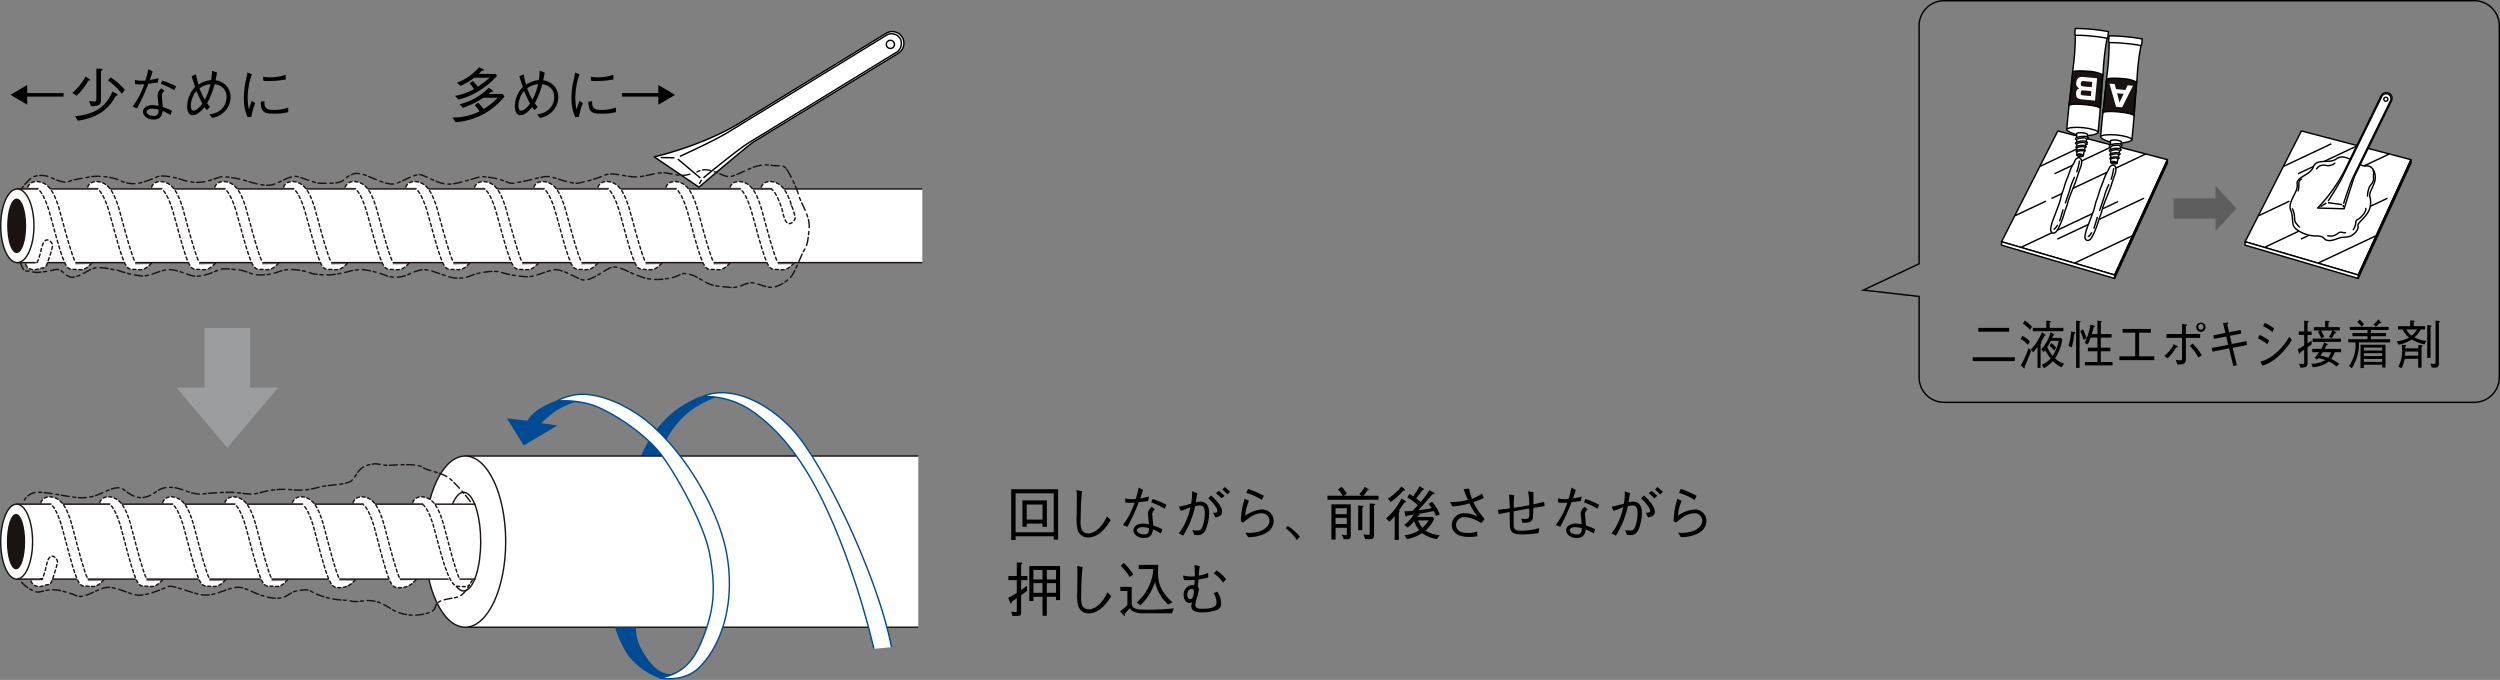 <?xml version="1.0" encoding="UTF-8"?> <svg xmlns="http://www.w3.org/2000/svg" width="522.637" height="142.141" viewBox="0 0 522.637 142.141"><rect x="0" y="0" width="522.637" height="142.141" fill="#808080" stroke="none"/><g id="グループ_14129" data-name="グループ 14129" transform="translate(-232.513 -2855.86)"><g id="グループ_6215" data-name="グループ 6215" transform="translate(129.91 2308.966)"><g id="グループ_6212" data-name="グループ 6212" transform="translate(521.039 552.831)"><g id="グループ_6211" data-name="グループ 6211"><g id="グループ_6207" data-name="グループ 6207"><g id="グループ_6202" data-name="グループ 6202" transform="translate(0 21.44)"><path id="パス_17564" data-name="パス 17564" d="M531.477,591.955,507.844,585,519.6,561.842l22.917,6Z" transform="translate(-507.844 -561.842)" fill="#fff" stroke="#000" stroke-linejoin="round" stroke-width="0.3"></path><path id="パス_17565" data-name="パス 17565" d="M520.688,589.215l0,.722,11.038-24.116V565.1Z" transform="translate(-497.055 -559.102)" fill="#fff" stroke="#000" stroke-linejoin="round" stroke-width="0.3"></path><path id="パス_17566" data-name="パス 17566" d="M531.477,581.383l0,.722-23.636-6.959v-.719Z" transform="translate(-507.844 -551.27)" fill="#fff" stroke="#000" stroke-linejoin="round" stroke-width="0.3"></path><line id="線_9180" data-name="線 9180" x1="12.327" y2="5.824" transform="translate(11.069 3.118)" fill="none" stroke="#000" stroke-linejoin="round" stroke-width="0.3"></line><line id="線_9181" data-name="線 9181" x1="6.4" y2="3.026" transform="translate(2.854 14.673)" fill="none" stroke="#000" stroke-linejoin="round" stroke-width="0.3"></line><line id="線_9182" data-name="線 9182" x1="19.701" y2="9.302" transform="translate(10.421 4.82)" fill="none" stroke="#000" stroke-linejoin="round" stroke-width="0.3"></line><line id="線_9183" data-name="線 9183" x1="9.956" y2="4.7" transform="translate(8.069 2.684)" fill="none" stroke="#000" stroke-linejoin="round" stroke-width="0.3"></line><line id="線_9184" data-name="線 9184" x1="20.14" y2="9.511" transform="translate(4.211 14.748)" fill="none" stroke="#000" stroke-linejoin="round" stroke-width="0.3"></line><line id="線_9185" data-name="線 9185" x1="18.105" y2="8.547" transform="translate(11.659 14.059)" fill="none" stroke="#000" stroke-linejoin="round" stroke-width="0.3"></line><line id="線_9186" data-name="線 9186" x1="12.085" y2="5.704" transform="translate(15.253 21.92)" fill="none" stroke="#000" stroke-linejoin="round" stroke-width="0.3"></line></g><g id="グループ_6203" data-name="グループ 6203" transform="translate(20.698 1.533)"><path id="パス_17567" data-name="パス 17567" d="M522.368,572.188l-3.275-.305s.208-2.453.388-4.155c.278-2.615.559-4.955.922-8.541a53.174,53.174,0,0,0,.48-7.054l3.367-.806,3.3,1.43a52.056,52.056,0,0,0-.835,7.018c-.311,3.6-.465,5.945-.679,8.569-.138,1.7-.388,4.155-.388,4.155l-3.277-.309" transform="translate(-519.092 -550.766)" fill="#fff" stroke="#000" stroke-linejoin="round" stroke-width="0.3" fill-rule="evenodd"></path><path id="パス_17568" data-name="パス 17568" d="M519.093,562.7c.035-.379,1.8-.526,3.34-.379s3.247.613,3.212.992-1.827.826-3.369.683S519.058,563.077,519.093,562.7Z" transform="translate(-519.093 -541.581)" fill="#fff" stroke="#000" stroke-linejoin="round" stroke-width="0.3" fill-rule="evenodd"></path><path id="パス_17569" data-name="パス 17569" d="M521.608,567.683l.881-4.414c.015-.155-.482-.324-1.106-.381s-1.144.015-1.159.171l.048,4.5Z" transform="translate(-518.143 -541.072)" fill="#fff" stroke="#000" stroke-linejoin="round" stroke-width="0.3" fill-rule="evenodd"></path><path id="パス_17570" data-name="パス 17570" d="M520.25,565.5c.011-.133.32-.213.69-.177s.661.167.646.3-.322.214-.692.18S520.237,565.634,520.25,565.5Z" transform="translate(-518.121 -539.014)" fill="#fff" stroke="#000" stroke-linejoin="round" stroke-width="0.3" fill-rule="evenodd"></path><path id="パス_17571" data-name="パス 17571" d="M520.379,565.381c.007-.053.208-.077.453-.053s.44.083.431.136-.2.083-.449.059S520.375,565.434,520.379,565.381Z" transform="translate(-518.012 -539.014)" fill="#fff" stroke="#000" stroke-linejoin="round" stroke-width="0.3" fill-rule="evenodd"></path><path id="パス_17572" data-name="パス 17572" d="M520.415,564.011s-.386-.046-.315-.276,1.012-.473,1.785-.447c.467.013.9.19.887.333s-.4.223-.4.223" transform="translate(-518.254 -540.721)" fill="#fff" stroke="#000" stroke-linejoin="round" stroke-width="0.3" fill-rule="evenodd"></path><path id="パス_17573" data-name="パス 17573" d="M522.084,563.559a1.6,1.6,0,0,0-.935-.066,1.836,1.836,0,0,0-.83.208" transform="translate(-518.062 -540.568)" fill="none" stroke="#000" stroke-linecap="round" stroke-linejoin="round" stroke-width="0.3" fill-rule="evenodd"></path><path id="パス_17574" data-name="パス 17574" d="M520.391,564.48s-.349-.039-.289-.25.933-.438,1.645-.414c.432.011.832.173.819.309s-.37.2-.37.2" transform="translate(-518.251 -540.277)" fill="#fff" stroke="#000" stroke-linejoin="round" stroke-width="0.3" fill-rule="evenodd"></path><path id="パス_17575" data-name="パス 17575" d="M521.933,564.067a1.5,1.5,0,0,0-.865-.063,1.72,1.72,0,0,0-.762.189" transform="translate(-518.073 -540.137)" fill="none" stroke="#000" stroke-linecap="round" stroke-linejoin="round" stroke-width="0.3" fill-rule="evenodd"></path><path id="パス_17576" data-name="パス 17576" d="M520.4,564.9s-.313-.033-.254-.225.822-.384,1.454-.366c.383.011.732.156.721.272s-.328.182-.328.182" transform="translate(-518.216 -539.861)" fill="#fff" stroke="#000" stroke-linejoin="round" stroke-width="0.3" fill-rule="evenodd"></path><path id="パス_17577" data-name="パス 17577" d="M521.76,564.532a1.343,1.343,0,0,0-.765-.053,1.456,1.456,0,0,0-.672.167" transform="translate(-518.059 -539.736)" fill="none" stroke="#000" stroke-linecap="round" stroke-linejoin="round" stroke-width="0.3" fill-rule="evenodd"></path><path id="パス_17578" data-name="パス 17578" d="M520.388,565.31s-.278-.029-.228-.2.734-.339,1.292-.324c.34.009.653.138.646.243s-.293.162-.293.162" transform="translate(-518.201 -539.462)" fill="#fff" stroke="#000" stroke-linejoin="round" stroke-width="0.3" fill-rule="evenodd"></path><path id="パス_17579" data-name="パス 17579" d="M521.6,564.984a1.183,1.183,0,0,0-.681-.052,1.373,1.373,0,0,0-.6.151" transform="translate(-518.062 -539.352)" fill="none" stroke="#000" stroke-linecap="round" stroke-linejoin="round" stroke-width="0.3" fill-rule="evenodd"></path><path id="パス_17580" data-name="パス 17580" d="M519.822,559.563c-.044.848-.478,3.557-.478,3.557.033-.364,1.787-.37,3.326-.223s3.262.477,3.229.835c0,0,.076-2.747.188-3.582s.32-3.505.32-3.505a7.848,7.848,0,0,0-3.086-.719c-1.542-.143-3.144-.063-3.165.136C520.157,556.061,519.868,558.718,519.822,559.563Z" transform="translate(-518.882 -546.965)" fill="#1a1311" stroke="#000" stroke-linejoin="round" stroke-width="0.3" fill-rule="evenodd"></path><path id="パス_17581" data-name="パス 17581" d="M523.452,552.634a27.447,27.447,0,0,1,3.075.408.329.329,0,0,0,.41-.3l.1-1.073-.379-.035s-1.177-.237-3.069-.414-3.1-.162-3.1-.162l-.381-.037-.1,1.073a.332.332,0,0,0,.346.37A27.728,27.728,0,0,1,523.452,552.634Z" transform="translate(-518.324 -551.022)" fill="#fff" stroke="#000" stroke-linejoin="round" stroke-width="0.3" fill-rule="evenodd"></path><path id="パス_17582" data-name="パス 17582" d="M522.208,560.42l-.5-1.941,1.356.127Zm-1-3.858-1.109-.1,1.382,4.839,1.279.12,2.259-4.5-1.113-.1-.462.977-1.963-.18Z" transform="translate(-518.248 -546.457)" fill="#fff"></path></g><g id="グループ_6204" data-name="グループ 6204" transform="translate(13.625)"><path id="パス_17583" data-name="パス 17583" d="M518.526,571.319l-3.277-.309s.206-2.451.386-4.153c.28-2.613.561-4.955.922-8.543a51.675,51.675,0,0,0,.48-7.052l3.568-.719,3.1,1.343a52.165,52.165,0,0,0-.837,7.021c-.309,3.591-.465,5.941-.677,8.561-.138,1.706-.39,4.153-.39,4.153l-3.275-.3" transform="translate(-515.248 -549.893)" fill="#fff" stroke="#000" stroke-linejoin="round" stroke-width="0.3" fill-rule="evenodd"></path><path id="パス_17584" data-name="パス 17584" d="M515.249,561.864c.033-.377,1.8-.523,3.34-.377s3.247.613,3.212.992-1.827.823-3.369.679S515.214,562.241,515.249,561.864Z" transform="translate(-515.249 -540.747)" fill="#fff" stroke="#000" stroke-linejoin="round" stroke-width="0.3" fill-rule="evenodd"></path><path id="パス_17585" data-name="パス 17585" d="M517.764,566.852l.881-4.414c.015-.155-.482-.324-1.108-.381s-1.143.015-1.159.164l.048,4.506Z" transform="translate(-514.299 -540.239)" fill="#fff" stroke="#000" stroke-linejoin="round" stroke-width="0.3" fill-rule="evenodd"></path><path id="パス_17586" data-name="パス 17586" d="M516.405,564.669c.013-.129.322-.21.692-.177s.659.171.646.3-.322.213-.692.178S516.394,564.8,516.405,564.669Z" transform="translate(-514.278 -538.181)" fill="#fff" stroke="#000" stroke-linejoin="round" stroke-width="0.3" fill-rule="evenodd"></path><path id="パス_17587" data-name="パス 17587" d="M516.536,564.549c0-.052.206-.077.451-.057s.436.086.434.142-.206.077-.453.053S516.531,564.6,516.536,564.549Z" transform="translate(-514.167 -538.181)" fill="#fff" stroke="#000" stroke-linejoin="round" stroke-width="0.3" fill-rule="evenodd"></path><path id="パス_17588" data-name="パス 17588" d="M516.569,563.18s-.384-.046-.315-.276,1.014-.473,1.785-.449c.469.015.9.191.889.333s-.4.224-.4.224" transform="translate(-514.411 -539.888)" fill="#fff" stroke="#000" stroke-linejoin="round" stroke-width="0.3" fill-rule="evenodd"></path><path id="パス_17589" data-name="パス 17589" d="M518.239,562.727a1.611,1.611,0,0,0-.935-.068,1.9,1.9,0,0,0-.828.208" transform="translate(-514.218 -539.735)" fill="none" stroke="#000" stroke-linecap="round" stroke-linejoin="round" stroke-width="0.3" fill-rule="evenodd"></path><path id="パス_17590" data-name="パス 17590" d="M516.547,563.649s-.353-.04-.287-.25.933-.434,1.643-.418c.432.013.83.177.819.309s-.372.206-.372.206" transform="translate(-514.407 -539.445)" fill="#fff" stroke="#000" stroke-linejoin="round" stroke-width="0.3" fill-rule="evenodd"></path><path id="パス_17591" data-name="パス 17591" d="M518.088,563.236a1.5,1.5,0,0,0-.863-.066,1.724,1.724,0,0,0-.764.193" transform="translate(-514.23 -539.304)" fill="none" stroke="#000" stroke-linecap="round" stroke-linejoin="round" stroke-width="0.3" fill-rule="evenodd"></path><path id="パス_17592" data-name="パス 17592" d="M516.554,564.066s-.313-.033-.256-.221.824-.388,1.452-.366c.383.011.736.156.725.272s-.328.18-.328.18" transform="translate(-514.373 -539.028)" fill="#fff" stroke="#000" stroke-linejoin="round" stroke-width="0.3" fill-rule="evenodd"></path><path id="パス_17593" data-name="パス 17593" d="M517.916,563.7a1.348,1.348,0,0,0-.765-.053,1.453,1.453,0,0,0-.672.167" transform="translate(-514.215 -538.904)" fill="none" stroke="#000" stroke-linecap="round" stroke-linejoin="round" stroke-width="0.3" fill-rule="evenodd"></path><path id="パス_17594" data-name="パス 17594" d="M516.543,564.476s-.278-.028-.226-.2.73-.344,1.293-.324c.339.013.653.138.638.241s-.289.164-.289.164" transform="translate(-514.357 -538.629)" fill="#fff" stroke="#000" stroke-linejoin="round" stroke-width="0.3" fill-rule="evenodd"></path><path id="パス_17595" data-name="パス 17595" d="M517.756,564.152a1.162,1.162,0,0,0-.681-.051,1.375,1.375,0,0,0-.6.151" transform="translate(-514.218 -538.518)" fill="none" stroke="#000" stroke-linecap="round" stroke-linejoin="round" stroke-width="0.3" fill-rule="evenodd"></path><path id="パス_17596" data-name="パス 17596" d="M515.979,558.731c-.046.845-.478,3.557-.478,3.557.033-.361,1.785-.37,3.327-.223s3.259.473,3.227.834c0,0,.075-2.745.188-3.584s.32-3.5.32-3.5a7.871,7.871,0,0,0-3.084-.719c-1.542-.144-3.146-.068-3.165.136C516.314,555.23,516.025,557.887,515.979,558.731Z" transform="translate(-515.037 -546.132)" fill="#1a1311" stroke="#000" stroke-linejoin="round" stroke-width="0.3" fill-rule="evenodd"></path><path id="パス_17597" data-name="パス 17597" d="M519.608,551.8a27.386,27.386,0,0,1,3.074.407.327.327,0,0,0,.409-.3l.1-1.073-.377-.035s-1.179-.241-3.073-.42-3.093-.16-3.093-.16l-.381-.035-.1,1.075a.331.331,0,0,0,.348.37A25.657,25.657,0,0,1,519.608,551.8Z" transform="translate(-514.48 -550.189)" fill="#fff" stroke="#000" stroke-linejoin="round" stroke-width="0.3" fill-rule="evenodd"></path><path id="パス_17598" data-name="パス 17598" d="M517.75,559.556c-.339-.037-.495-.123-.46-.528.033-.335.1-.552.57-.51l1.641.156-.1,1.034Zm2.519,1.095.436-4.67-2.924-.272a1.683,1.683,0,0,0-.868.132,1.259,1.259,0,0,0-.552,1.041,1,1,0,0,0,.679,1.207.926.926,0,0,0-.719.957c-.087.935.364,1.27.994,1.326Zm-2.452-2.962c-.228-.02-.567-.053-.517-.6.046-.476.232-.544.587-.51l1.8.167-.1,1.111Z" transform="translate(-514.357 -545.56)" fill="#fff"></path></g><g id="グループ_6205" data-name="グループ 6205" transform="translate(10.255 27.035)"><path id="パス_17599" data-name="パス 17599" d="M517.628,567.226c.214-.554.637-1.113.844-1.665s.845-.938,1.225-.471.158,1.316-.05,1.869c-.5,1.306-.605,1.882-1.1,3.189-.491,1.282-.642,1.566-1.128,2.848s-.3,1.141-.786,2.427c-.473,1.236-.331,1.165-.8,2.4-.212.554-.914,2.375-1.454,2.7s-1.018-.077-.957-.786a9.838,9.838,0,0,1,.653-2.258c.5-1.3.5-1.325,1-2.631.488-1.282.392-1.647.878-2.933s.348-1.306.872-2.576C517.327,568.113,517.159,568.464,517.628,567.226Z" transform="translate(-513.417 -564.882)" fill="#fff" stroke="#000" stroke-linecap="round" stroke-linejoin="round" stroke-width="0.3" fill-rule="evenodd"></path><path id="パス_17600" data-name="パス 17600" d="M514.495,572.571c-.241.39-.506.729-.69.771" transform="translate(-513.091 -558.424)" fill="none" stroke="#000" stroke-linecap="round" stroke-linejoin="round" stroke-width="0.3" fill-rule="evenodd"></path><path id="パス_17601" data-name="パス 17601" d="M515.134,570.819c-.214.716-.53,1.846-.685,2.25" transform="translate(-512.55 -559.896)" fill="none" stroke="#000" stroke-linecap="round" stroke-linejoin="round" stroke-width="0.3" fill-rule="evenodd"></path><path id="パス_17602" data-name="パス 17602" d="M516.987,567.115a15.485,15.485,0,0,0-.8,1.989c-.083.418-.694,2.212-1.087,3.351" transform="translate(-512.007 -563.007)" fill="none" stroke="#000" stroke-linecap="round" stroke-linejoin="round" stroke-width="0.3" fill-rule="evenodd"></path><path id="パス_17603" data-name="パス 17603" d="M516.924,565.284a11.68,11.68,0,0,1-.526,2.2" transform="translate(-510.913 -564.545)" fill="none" stroke="#000" stroke-linecap="round" stroke-linejoin="round" stroke-width="0.3" fill-rule="evenodd"></path></g><g id="グループ_6206" data-name="グループ 6206" transform="translate(17.423 28.584)"><path id="パス_17604" data-name="パス 17604" d="M521.524,568.071c.21-.557.635-1.119.844-1.667s.846-.94,1.225-.473.162,1.319-.05,1.873c-.5,1.3-.605,1.879-1.1,3.185-.489,1.281-.64,1.57-1.128,2.848s-.3,1.141-.784,2.427c-.473,1.236-.333,1.161-.8,2.4-.212.556-.914,2.379-1.454,2.694s-1.016-.072-.955-.782a9.9,9.9,0,0,1,.651-2.258c.5-1.306.5-1.328,1-2.627s.39-1.654.883-2.933.344-1.306.869-2.58C521.223,568.955,521.053,569.3,521.524,568.071Z" transform="translate(-517.313 -565.724)" fill="#fff" stroke="#000" stroke-linecap="round" stroke-linejoin="round" stroke-width="0.3" fill-rule="evenodd"></path><path id="パス_17605" data-name="パス 17605" d="M518.389,573.413c-.237.39-.5.725-.688.767" transform="translate(-516.987 -559.266)" fill="none" stroke="#000" stroke-linecap="round" stroke-linejoin="round" stroke-width="0.3" fill-rule="evenodd"></path><path id="パス_17606" data-name="パス 17606" d="M519.029,571.661c-.212.716-.528,1.845-.684,2.25" transform="translate(-516.447 -560.738)" fill="none" stroke="#000" stroke-linecap="round" stroke-linejoin="round" stroke-width="0.3" fill-rule="evenodd"></path><path id="パス_17607" data-name="パス 17607" d="M520.882,567.957a15.082,15.082,0,0,0-.8,1.993c-.085.412-.694,2.213-1.089,3.345" transform="translate(-515.904 -563.849)" fill="none" stroke="#000" stroke-linecap="round" stroke-linejoin="round" stroke-width="0.3" fill-rule="evenodd"></path><path id="パス_17608" data-name="パス 17608" d="M520.817,566.125a11.5,11.5,0,0,1-.524,2.206" transform="translate(-514.81 -565.388)" fill="none" stroke="#000" stroke-linecap="round" stroke-linejoin="round" stroke-width="0.3" fill-rule="evenodd"></path></g></g><g id="グループ_6208" data-name="グループ 6208" transform="translate(50.917 21.44)"><path id="パス_17609" data-name="パス 17609" d="M559.153,591.955,535.517,585l11.757-23.157,22.916,6Z" transform="translate(-535.517 -561.842)" fill="#fff" stroke="#000" stroke-linejoin="round" stroke-width="0.3"></path><path id="パス_17610" data-name="パス 17610" d="M548.363,589.215l0,.722L559.4,565.822l0-.719Z" transform="translate(-524.727 -559.102)" fill="#fff" stroke="#000" stroke-linejoin="round" stroke-width="0.3"></path><path id="パス_17611" data-name="パス 17611" d="M559.153,581.383l0,.722-23.638-6.959v-.719Z" transform="translate(-535.517 -551.27)" fill="#fff" stroke="#000" stroke-linejoin="round" stroke-width="0.3"></path><line id="線_9187" data-name="線 9187" x1="12.328" y2="5.824" transform="translate(11.068 3.118)" fill="none" stroke="#000" stroke-linejoin="round" stroke-width="0.3"></line><line id="線_9188" data-name="線 9188" x1="6.402" y2="3.026" transform="translate(2.853 14.673)" fill="none" stroke="#000" stroke-linejoin="round" stroke-width="0.3"></line><line id="線_9189" data-name="線 9189" x1="19.701" y2="9.302" transform="translate(10.421 4.82)" fill="none" stroke="#000" stroke-linejoin="round" stroke-width="0.3"></line><line id="線_9190" data-name="線 9190" x1="9.955" y2="4.7" transform="translate(8.069 2.684)" fill="none" stroke="#000" stroke-linejoin="round" stroke-width="0.3"></line><line id="線_9191" data-name="線 9191" x1="20.14" y2="9.511" transform="translate(4.21 14.748)" fill="none" stroke="#000" stroke-linejoin="round" stroke-width="0.3"></line><line id="線_9192" data-name="線 9192" x1="18.103" y2="8.547" transform="translate(11.661 14.059)" fill="none" stroke="#000" stroke-linejoin="round" stroke-width="0.3"></line><line id="線_9193" data-name="線 9193" x1="12.085" y2="5.704" transform="translate(15.253 21.92)" fill="none" stroke="#000" stroke-linejoin="round" stroke-width="0.3"></line></g><g id="グループ_6209" data-name="グループ 6209" transform="translate(60.312 26.886)"><path id="パス_17612" data-name="パス 17612" d="M545.495,566.859c.673-1.847,3.387-.6,4.734-1.623,2.075-1.579,4.7,1.66,6.228,1.441s2.248,1.669,1.888,3.157-1.352,2.346-.994,3.472a4.157,4.157,0,0,1-.81,3.606c-.955,1.277-1.849,1.669-1.713,2.436s-.949,1.8-1.805,2.074c-.583.186-1.533.092-2.256.362s-2.254.9-2.975.09-1.625-.453-2.616-.629a6.734,6.734,0,0,1-3.246-1.354c-1.216-.948-.451-2.166-1.174-3.971-.706-1.776,1.627-3.788,1.356-5.409S544.818,568.709,545.495,566.859Z" transform="translate(-540.623 -564.801)" fill="#fff" stroke="#000" stroke-linecap="round" stroke-linejoin="round" stroke-width="0.3" fill-rule="evenodd"></path></g><g id="グループ_6210" data-name="グループ 6210" transform="translate(66.073 13.414)"><path id="パス_17613" data-name="パス 17613" d="M557.033,558.154a1.2,1.2,0,0,1,1.606-.554h0a1.206,1.206,0,0,1,.552,1.608l-7.652,15.638c-.291.6-2.243,6.933-2.243,6.933l-5.542-.162a33.587,33.587,0,0,0,5.551-7.667Z" transform="translate(-543.754 -557.48)" fill="#fff" stroke="#000" stroke-linejoin="round" stroke-width="0.3"></path><path id="パス_17614" data-name="パス 17614" d="M551.321,558.246a.418.418,0,1,1,.191.559A.417.417,0,0,1,551.321,558.246Z" transform="translate(-537.434 -557.034)" fill="none" stroke="#000" stroke-linejoin="round" stroke-width="0.3"></path><line id="線_9194" data-name="線 9194" x1="1.207" y2="0.74" transform="translate(0.596 23.1)" fill="none" stroke="#000" stroke-linejoin="round" stroke-width="0.3"></line><line id="線_9195" data-name="線 9195" x1="2.988" y1="0.401" transform="translate(2.167 23.028)" fill="none" stroke="#000" stroke-linejoin="round" stroke-width="0.3"></line><line id="線_9196" data-name="線 9196" x1="0.036" y1="0.467" transform="translate(5.356 23.52)" fill="none" stroke="#000" stroke-linejoin="round" stroke-width="0.3"></line><path id="パス_17615" data-name="パス 17615" d="M548.169,580.618s1.371-4.259,2.007-5.557l7.864-16.081a1.108,1.108,0,0,0-.508-1.264,1.08,1.08,0,0,0-1.293.329L547.748,575.4c-.714,1.459-2.8,4.659-2.8,4.659" transform="translate(-542.755 -557.372)" fill="none" stroke="#000" stroke-linejoin="round" stroke-width="0.3"></path></g><path id="パス_17616" data-name="パス 17616" d="M544.912,574.069a2.271,2.271,0,0,0,2.075-.453c.629-.539.9-.09,1.623-.184" transform="translate(-476.708 -530.739)" fill="none" stroke="#000" stroke-linecap="round" stroke-linejoin="round" stroke-width="0.3" fill-rule="evenodd"></path><path id="パス_17617" data-name="パス 17617" d="M547.8,575.071a3.2,3.2,0,0,0,.541-1.444c0-.543.178-.543.629-.811s1.627-1.534,1.443-2.167" transform="translate(-474.278 -533.005)" fill="none" stroke="#000" stroke-linecap="round" stroke-linejoin="round" stroke-width="0.3" fill-rule="evenodd"></path><path id="パス_17618" data-name="パス 17618" d="M549.422,571.617a5.293,5.293,0,0,1,.451-1.987c.361-.449.9-1.082.811-1.713s.18-1.35-.088-1.531" transform="translate(-472.92 -536.585)" fill="none" stroke="#000" stroke-linecap="round" stroke-linejoin="round" stroke-width="0.3" fill-rule="evenodd"></path><path id="パス_17619" data-name="パス 17619" d="M542.337,574.486c-.633-.723-.994-.992-.994-1.8a4.544,4.544,0,0,0-.451-1.983" transform="translate(-480.084 -532.962)" fill="none" stroke="#000" stroke-linecap="round" stroke-linejoin="round" stroke-width="0.3" fill-rule="evenodd"></path><path id="パス_17620" data-name="パス 17620" d="M541.53,569.753a4.142,4.142,0,0,0,.18-1.444.907.907,0,0,1,.545-.992" transform="translate(-479.549 -535.803)" fill="none" stroke="#000" stroke-linecap="round" stroke-linejoin="round" stroke-width="0.3" fill-rule="evenodd"></path><path id="パス_17621" data-name="パス 17621" d="M543.637,566.676a1.792,1.792,0,0,1,1.9-.721,2.087,2.087,0,0,0,1.9-.453" transform="translate(-477.779 -537.327)" fill="none" stroke="#000" stroke-linecap="round" stroke-linejoin="round" stroke-width="0.3" fill-rule="evenodd"></path></g><path id="パス_17622" data-name="パス 17622" d="M540.546,572.8l-4.384-4.715v2.6h-8.77v4.239h8.77v2.6Z" transform="translate(-491.425 -535.161)" fill="#5f5e5e" fill-rule="evenodd"></path></g><g id="グループ_6214" data-name="グループ 6214" transform="translate(515.003 613.657)"><g id="グループ_6213" data-name="グループ 6213"><path id="パス_17623" data-name="パス 17623" d="M504.563,591.165v-.806h8.806v.806Zm1.174-6.147v-.8h6.44v.8Z" transform="translate(-504.563 -582.437)"></path><path id="パス_17624" data-name="パス 17624" d="M510.344,586.574a5.139,5.139,0,0,1,1.61,1.181l-.436.716a6.426,6.426,0,0,0-1.5-1.233Zm1.838,3.168c-.366,1.027-.716,1.919-1.341,3.3a.846.846,0,0,1,.04.243c0,.031,0,.12-.079.12-.061,0-.149-.088-.16-.1l-.578-.55a26.852,26.852,0,0,0,1.63-3.654Zm-1.321-6.355a6.148,6.148,0,0,1,1.531,1.268l-.438.662a6.366,6.366,0,0,0-1.481-1.3Zm1.242,6.068a8.465,8.465,0,0,0,1.35-1.689,9.85,9.85,0,0,0,1.016-1.965l.675.488c.068.042.11.077.11.131,0,.112-.149.1-.239.1-.309.616-.557,1.027-.756,1.345.07.055.129.1.129.166,0,.088-.1.143-.208.2v5.043h-.646v-4.4a11.721,11.721,0,0,1-.885,1.159Zm3.27-6.068.806.1c.079.009.149.031.149.1,0,.112-.149.188-.259.232v1.093h2.874v.7H512.55v-.7h2.822Zm3.211,9.763a5.688,5.688,0,0,1-1.84-1.29,8.28,8.28,0,0,1-1.868,1.5l-.438-.752a5.248,5.248,0,0,0,1.838-1.29,15.327,15.327,0,0,1-1.143-1.72,2.724,2.724,0,0,1-.326.362l-.5-.572a8.48,8.48,0,0,0,1.967-3.564l.7.409c.063.042.09.077.09.108,0,.112-.129.134-.258.144-.061.177-.179.432-.219.521h1.849l.278.309a9.808,9.808,0,0,1-1.5,3.971,4.488,4.488,0,0,0,1.86,1.093Zm-.626-5.516H516.3a11.159,11.159,0,0,1-.714,1.27,6.007,6.007,0,0,0,1.1,1.866A8.156,8.156,0,0,0,517.957,587.633Zm-1.58.464a2.909,2.909,0,0,1,1.014.925l-.338.653a5.246,5.246,0,0,0-1.012-1Z" transform="translate(-499.983 -583.131)"></path><path id="パス_17625" data-name="パス 17625" d="M515.442,588.7a13.332,13.332,0,0,0,.567-3.043l.677.142c.048.011.208.046.208.155,0,.046,0,.088-.23.2a15.941,15.941,0,0,1-.526,2.835Zm1.6-5.3.7.066c.079.011.239.022.239.142,0,.09-.121.143-.21.2v9.468h-.725Zm1.45,1.831a13.758,13.758,0,0,1,.756,1.809l-.677.375a9.683,9.683,0,0,0-.675-1.844Zm3,.97v-2.811l.734.077c.052.011.169.022.169.12,0,.077-.059.112-.18.177V586.2h2.248v.751h-2.248v2.1h1.991v.749h-1.991v2.241h2.447v.718h-5.785v-.718H521.5V589.8h-1.989v-.749H521.5v-2.1H520.1a12.957,12.957,0,0,1-.626,1.435l-.646-.342a12.821,12.821,0,0,0,1.212-3.818l.725.221c.131.044.19.055.19.144,0,.121-.138.155-.248.188-.16.651-.219.905-.377,1.422Z" transform="translate(-495.425 -583.131)"></path><path id="パス_17626" data-name="パス 17626" d="M528.529,590.861h-7.3v-.806h3.31v-4.942H521.9v-.773h5.934v.773h-2.484v4.942h3.181Z" transform="translate(-490.56 -582.331)"></path><path id="パス_17627" data-name="パス 17627" d="M526.331,590.663a5.89,5.89,0,0,0,1.213-1.236,4.21,4.21,0,0,0,.734-1.236l.716.375c.05.022.14.088.14.166,0,.133-.18.155-.318.175a11.978,11.978,0,0,1-1.781,2.274Zm3.706-3.763H526.8v-.808h3.24v-2.118l.815.11c.14.011.219.044.219.122s-.02.1-.228.254v1.632h3v.808h-3v4.191c0,.673-.02,1.181-.786,1.325a4.921,4.921,0,0,1-1,.031l-.307-.948a8.788,8.788,0,0,0,.944.086c.269,0,.348-.077.348-.462Zm2.177,1.179a10.138,10.138,0,0,1,1.967,2.471l-.723.464a9.413,9.413,0,0,0-1.79-2.418Zm.795-3.5a.98.98,0,1,1,.984,1.082A1.035,1.035,0,0,1,533.008,584.582Zm1.5,0a.547.547,0,0,0-.517-.585.553.553,0,0,0-.536.585.53.53,0,1,0,1.052,0Z" transform="translate(-486.279 -583.025)"></path><path id="パス_17628" data-name="パス 17628" d="M537.75,585.153l.156.753-2.383.484.386,1.7,3.032-.572.178.769-3.021.609.874,3.641-.745.177-.885-3.707-3.488.694-.129-.784,3.439-.661-.418-1.722-2.565.486-.129-.738,2.515-.5-.488-2.063.856-.11c.029,0,.228-.033.228.1,0,.055-.02.088-.188.309l.366,1.623Z" transform="translate(-481.748 -582.947)"></path><path id="パス_17629" data-name="パス 17629" d="M537.316,586.166a9.908,9.908,0,0,1,2,1.179l-.37.806a7.971,7.971,0,0,0-1.967-1.236Zm6.727,1.093a14.308,14.308,0,0,1-2.633,3.231,9.236,9.236,0,0,1-3.45,2.109l-.486-.828a8.046,8.046,0,0,0,3.179-1.754,11.956,11.956,0,0,0,2.854-3.477Zm-5.663-3.621a9.667,9.667,0,0,1,1.967,1.181l-.368.771a7.33,7.33,0,0,0-1.937-1.234Z" transform="translate(-477.337 -582.92)"></path><path id="パス_17630" data-name="パス 17630" d="M544.391,588.362c-.289.21-.477.351-.856.64v3.067c0,.7,0,1.225-1.509,1.148l-.259-.83a5.1,5.1,0,0,0,.675.068c.388,0,.388-.177.388-.442v-2.528c-.368.256-.637.432-.824.541-.011.1-.052.3-.16.3-.07,0-.11-.066-.129-.166l-.21-.782c.429-.232.9-.51,1.323-.773v-2.2H541.7v-.749h1.133v-2.272l.754.077c.16.011.18.088.18.131,0,.1-.11.166-.23.243v1.822h.856v.749h-.856v1.744c.388-.265.528-.364.846-.585Zm3.211-.123c.1.057.169.09.169.155,0,.1-.131.112-.259.134-.129.252-.219.453-.4.773h3.448v.7h-1.351a4.7,4.7,0,0,1-.727,1.422,8.528,8.528,0,0,1,1.689,1.016l-.594.572a5.118,5.118,0,0,0-1.6-1.058,6.117,6.117,0,0,1-3.349,1.181l-.309-.718a6.007,6.007,0,0,0,2.951-.762,8.145,8.145,0,0,0-1.461-.419c-.079.1-.1.121-.278.32l-.535-.375a11.832,11.832,0,0,0,.953-1.179H544.52v-.7h1.869a5.8,5.8,0,0,0,.605-1.347Zm-3.012-1.089h5.934v.694H544.59Zm4.313-1.689.5.329c.04.022.131.077.131.155,0,.1-.121.112-.3.123-.248.409-.28.453-.546.892-.031.055-.081.132-.09.144l-.567-.364a6.859,6.859,0,0,0,.7-1.279h-2.4a10.626,10.626,0,0,1,.686,1.29l-.627.342a7.1,7.1,0,0,0-.684-1.345l.467-.287h-1.323v-.7H547.2v-1.356l.763.077c.042.009.191.031.191.132s-.121.166-.25.208v.938h2.366v.7ZM546.708,590c-.18.285-.3.453-.478.7a10.247,10.247,0,0,1,1.6.442,3.459,3.459,0,0,0,.626-1.146Z" transform="translate(-473.531 -583.131)"></path><path id="パス_17631" data-name="パス 17631" d="M549.456,588.059a9.154,9.154,0,0,1-1.472,5.395l-.616-.451a7.536,7.536,0,0,0,1.373-4.944h-1.5V587.4h4.007v-.629h-3.152v-.661h3.152v-.64h-3.7v-.651h8.129v.651h-3.707v.64h3.161v.661h-3.161v.629h4.017v.662Zm.6-3.277a5.916,5.916,0,0,0-.925-.949l.467-.539a6.594,6.594,0,0,1,.935.97Zm4.272,8.53v-.576H550.5v.7h-.706v-4.887h5.227v4.767Zm0-4.16H550.5v.594h3.825Zm0,1.168H550.5v.607h3.825Zm0,1.214H550.5v.607h3.825Zm-.307-7.47a.533.533,0,0,1-.2-.044,10.593,10.593,0,0,1-.824.762l-.487-.475a9.778,9.778,0,0,0,1.025-1.06l.526.585a.252.252,0,0,1,.079.145C554.137,584.032,554.087,584.065,554.017,584.065Z" transform="translate(-468.718 -583.248)"></path><path id="パス_17632" data-name="パス 17632" d="M558.562,588.387a8.691,8.691,0,0,1-2.662-1.016,8.579,8.579,0,0,1-2.745,1.093l-.416-.718a6.852,6.852,0,0,0,2.563-.773,5.2,5.2,0,0,1-1.321-1.7H553v-.682h2.565v-1.235l.745.077c.041.009.19.02.19.109,0,.044-.041.077-.21.19v.859h2.377v.682h-.907a5.355,5.355,0,0,1-1.319,1.645,5.936,5.936,0,0,0,2.482.717Zm-.626.506v4.37h-.7V591.4H554.4a8.945,8.945,0,0,1-.6,1.952l-.727-.285a6.733,6.733,0,0,0,.786-3.685,7.577,7.577,0,0,0-.039-.916l.745.055c.039,0,.188.011.188.088s-.158.208-.228.265v.342h2.714V588.5l.755.068c.031,0,.18.009.18.1C558.176,588.785,557.987,588.873,557.937,588.893Zm-.7.982h-2.714c-.009.166-.018.4-.061.872h2.775Zm-2.486-4.6a3.657,3.657,0,0,0,1.113,1.294,4.639,4.639,0,0,0,1.113-1.294Zm5.069-.484v6.432h-.7V584.36l.716.055c.079.011.169.011.169.11S559.894,584.735,559.825,584.79Zm1.741-.938V592.4a.782.782,0,0,1-.3.716c-.19.144-.409.144-1.183.144l-.278-.859c.158.02.576.066.644.066.42,0,.42-.166.42-.464v-8.594l.684.064c.059.013.188.024.188.121C561.742,583.675,561.663,583.764,561.565,583.852Z" transform="translate(-464.098 -583.156)"></path></g></g><path id="パス_17633" data-name="パス 17633" d="M619.874,547.044H509.014a5.229,5.229,0,0,0-5.214,5.216v49.772l-11.665,5.509,11.665,1.321v16.92A5.231,5.231,0,0,0,509.014,631h110.86a5.232,5.232,0,0,0,5.216-5.216V552.26A5.231,5.231,0,0,0,619.874,547.044Z" transform="translate(0 0)" fill="none" stroke="#000" stroke-width="0.3"></path></g><g id="グループ_6225" data-name="グループ 6225" transform="translate(-106.391 2316.591)"><path id="パス_17634" data-name="パス 17634" d="M371.545,607.825l10.605-12.583h-5.84V582.755h-9.528v12.487h-5.836Z" transform="translate(14.878 25.064)" fill="#9c9d9e" fill-rule="evenodd"></path><g id="グループ_6217" data-name="グループ 6217" transform="translate(549.67 640.919)"><g id="グループ_6216" data-name="グループ 6216"><path id="パス_17635" data-name="パス 17635" d="M473.709,613.378v-.7h-7.956v.768h-.925V602.829h9.809v10.549Zm0-9.683h-7.956v8.139h7.956Zm-2.336,7v-.669h-3.3v.669h-.9v-5.522h5.114V610.7Zm0-4.659h-3.3v3.151h3.3Z" transform="translate(-464.197 -602.213)"></path><path id="パス_17636" data-name="パス 17636" d="M474.109,603.162c-.286,2.509-.286,5.744-.286,6.028a4.667,4.667,0,0,0,.185,1.94,1.48,1.48,0,0,0,1.36.877c.791,0,2.471-.457,3.954-3.569l.776.778c-.443.741-2.136,3.631-4.73,3.631a2.214,2.214,0,0,1-2.175-1.557,9.751,9.751,0,0,1-.2-2.988c0-.581.035-3.1.035-3.62a13.754,13.754,0,0,0-.074-1.742Z" transform="translate(-458.671 -602.137)"></path><path id="パス_17637" data-name="パス 17637" d="M482.944,603.113c-.333,1.036-.369,1.137-.606,1.767a10.067,10.067,0,0,0,1.829-.384l-.16.94c-.4.06-1.31.171-1.963.245a39.191,39.191,0,0,1-2.372,5.153l-.941-.385a16.08,16.08,0,0,0,2.447-4.668c-.136,0-.766.035-.89.035a6.951,6.951,0,0,1-1.036-.062l-.039-.875a5.147,5.147,0,0,0,1.508.161,5.611,5.611,0,0,0,.679-.025,14.832,14.832,0,0,0,.618-2.385Zm2.482,4.09a1.139,1.139,0,0,0-.556,1.011c0,.2.076.94.2,2.336a11.8,11.8,0,0,1,1.928.8l-.323.865a13.466,13.466,0,0,0-1.643-.84c-.111.667-.321,1.8-1.864,1.8-1.4,0-2.249-.84-2.249-1.631,0-.865.964-1.4,1.965-1.4a8.264,8.264,0,0,1,1.283.16c-.023-.344-.2-1.95-.2-2.2a1.867,1.867,0,0,1,.815-1.459Zm-2.617,3.692c-.668,0-1.125.321-1.125.68,0,.568.89.84,1.495.84a.905.905,0,0,0,.988-.939v-.383A6.742,6.742,0,0,0,482.81,610.894Zm2.136-5.879a14.985,14.985,0,0,1,2.891,1.221l-.385.8a15.832,15.832,0,0,0-2.8-1.322Z" transform="translate(-454.748 -602.347)"></path><path id="パス_17638" data-name="パス 17638" d="M485.7,606.671a23.549,23.549,0,0,0,2.581-.643,11.731,11.731,0,0,0,.186-2.568l1.124.407c-.124.531-.185.914-.346,1.864a6.049,6.049,0,0,1,1.026-.123c.716,0,1.765.445,1.765,2.3a9.016,9.016,0,0,1-.8,3.756,1.713,1.713,0,0,1-1.643.951c-.136,0-.284-.012-.667-.049l-.395-1a9.22,9.22,0,0,0,1.025.1c.309,0,.778,0,1.1-.84a8.436,8.436,0,0,0,.482-2.719c0-.69-.074-1.691-1.038-1.691a5.06,5.06,0,0,0-.988.16,18.858,18.858,0,0,1-2.508,6.152l-.927-.494a9.63,9.63,0,0,0,1.582-2.681,11.685,11.685,0,0,0,.853-2.754c-.186.074-1,.4-1.176.469a4.578,4.578,0,0,1-.815.274Zm6.757-2.348c.667.618,2.286,2.1,2.286,3.409,0,.89-.729,1.038-1.421,1.186l-.445-.987c.348.012.9.025.9-.385a1.613,1.613,0,0,0-.311-.789,8.276,8.276,0,0,0-1.617-1.827Zm2.163.606a9.538,9.538,0,0,0-1.162-1.063l.581-.507a10.4,10.4,0,0,1,1.246,1.063Zm.665-2.371a8.739,8.739,0,0,1,1.161,1.025l-.579.519c-.358-.371-.752-.754-1.087-1.04Z" transform="translate(-450.032 -602.397)"></path><path id="パス_17639" data-name="パス 17639" d="M495.117,605.282a8.04,8.04,0,0,0-.766,3.089,6.8,6.8,0,0,1,3.483-1.283,2.391,2.391,0,0,1,2.435,2.371c0,2.173-2.225,2.9-3.077,3.137a8.56,8.56,0,0,1-2.272.284l-.569-.941a7.482,7.482,0,0,0,2.99-.284c.47-.159,2.051-.826,2.051-2.249a1.575,1.575,0,0,0-1.68-1.518c-1.557,0-2.953,1.211-3.816,1.965l-.482-.3a15.066,15.066,0,0,1,.8-4.694ZM494.9,602.8a17.47,17.47,0,0,1,3.349,1.458l-.459.828a13.114,13.114,0,0,0-3.248-1.471Z" transform="translate(-444.77 -602.232)"></path><path id="パス_17640" data-name="パス 17640" d="M499.461,607.4a11.462,11.462,0,0,1,2.508,2.249l-.642.7a9.514,9.514,0,0,0-2.346-2.471Z" transform="translate(-440.987 -599.103)"></path><path id="パス_17641" data-name="パス 17641" d="M504.193,605.241v-.84h3.186a6.272,6.272,0,0,0-.976-1.324l.742-.543a6.1,6.1,0,0,1,1.1,1.446l-.679.42h3.73l-.445-.358a6.763,6.763,0,0,0,1.125-1.508l.7.459c.074.049.148.1.148.171s-.025.087-.284.087a5.786,5.786,0,0,1-.828,1.149h3.149v.84Zm4.026,8.263h-.6l-.445-.964c.717.1.756.112.84.112.223,0,.223-.148.223-.322V611.1h-2.346v2.472h-.878V606.2h4.051v6.5C509.059,613.294,508.936,613.5,508.219,613.5Zm.013-6.5h-2.346v1.25h2.346Zm0,2.027h-2.346v1.285h2.346Zm3.25-2.185V611.6h-.867v-5.177l.8.076c.049.01.321.035.321.146C511.741,606.736,511.64,606.772,511.482,606.848Zm2.445-.447v6.127c0,.828-.235.939-.878.939h-.988l-.321-.988c.2.025.951.1,1.036.1.175,0,.249-.05.249-.4v-6.164l.877.064c.074.01.284.024.284.123C514.186,606.279,514.05,606.341,513.928,606.4Z" transform="translate(-437.445 -602.412)"></path><path id="パス_17642" data-name="パス 17642" d="M515.264,605.922c-.249.395-.717,1.06-1.075,1.581a.238.238,0,0,1,.123.185c0,.05-.049.124-.159.27v5.721h-.865V608.7a7.282,7.282,0,0,1-1.087,1.161l-.717-.653a14,14,0,0,0,3.248-4.177l.742.47c.1.062.171.124.171.212C515.645,605.846,515.522,605.87,515.264,605.922Zm-.136-2.571a13.86,13.86,0,0,1-2.681,2.41l-.569-.717a12.247,12.247,0,0,0,2.83-2.508l.618.507a.311.311,0,0,1,.134.21C515.46,603.4,515.238,603.376,515.128,603.351Zm6.782,5.349a5.9,5.9,0,0,0-.482-1.038c-1.409.272-1.816.359-3.211.58.272.126.3.136.3.223s-.037.087-.37.173l-.161.247h3.285l.284.4a6.843,6.843,0,0,1-1.827,2.446,6.166,6.166,0,0,0,2.964.964l-.581.826a7.32,7.32,0,0,1-3.089-1.246,8.7,8.7,0,0,1-3.163,1.246l-.542-.8a6.993,6.993,0,0,0,3.089-1.061,7.205,7.205,0,0,1-1.063-1.9,5.874,5.874,0,0,1-1.322,1.335l-.727-.556a8.314,8.314,0,0,0,1.989-2.152c-.729.126-.816.138-1.359.21-.138.21-.148.235-.235.235s-.136-.086-.173-.259l-.2-.865a15.97,15.97,0,0,0,1.7-.1c.593-.606.791-.816,1.1-1.186a9.052,9.052,0,0,0-2.187-1.607l.445-.741a8.076,8.076,0,0,1,.741.482,13.567,13.567,0,0,0,1.372-2.088l.815.494c.111.062.111.123.111.148,0,.111-.124.136-.309.161-.383.531-.593.815-1.308,1.73.3.222.8.63.925.741a20.84,20.84,0,0,0,1.841-2.447l.865.482c.136.074.2.112.2.186,0,.136-.2.16-.47.2-.074.086-.852.987-1.05,1.221-.692.816-1.372,1.557-1.866,2.1.976-.124,1.94-.26,2.792-.445-.356-.494-.543-.729-.667-.877l.741-.444a8.337,8.337,0,0,1,1.606,2.63Zm-3.732.9a5.349,5.349,0,0,0,.9,1.544,5.361,5.361,0,0,0,1.285-1.544Z" transform="translate(-432.491 -602.462)"></path><path id="パス_17643" data-name="パス 17643" d="M523.442,602.764a11.035,11.035,0,0,0,.579,2.123,10.294,10.294,0,0,0,2.125-1.087l.359.927c-1.014.444-1.372.593-2.162.877a13.707,13.707,0,0,0,1.767,2.791c.395.519.443.568.556.742l-.717.84a6.861,6.861,0,0,0-3.336-1.26,1.668,1.668,0,0,0-1.9,1.592c0,1.668,1.864,1.716,2.6,1.716a4.9,4.9,0,0,0,1.8-.321l.062,1a8.83,8.83,0,0,1-1.8.159,6.016,6.016,0,0,1-1.963-.321,2.3,2.3,0,0,1-1.606-2.21,2.515,2.515,0,0,1,2.791-2.422,5.427,5.427,0,0,1,1.829.359c.48.2.492.2.714.284a16.782,16.782,0,0,1-1.641-2.706,15.662,15.662,0,0,1-3.571.642l-.48-.962a11.772,11.772,0,0,0,3.729-.42,17.655,17.655,0,0,1-.888-2.286Z" transform="translate(-427.075 -602.257)"></path><path id="パス_17644" data-name="パス 17644" d="M532.851,603.254c-.024.655-.035,1.149-.035,2.57.358-.087,1.926-.445,2.247-.519l.1.877c-.21.037-.309.049-.569.1-.233.037-.395.06-1.777.284-.013.284-.074,1.792-.074,1.816-.087,1.322-1.077,1.3-2.237,1.273l-.235-.841c.311.039.779.062.9.062.779,0,.779-.517.791-.9,0-.2-.012-1.1-.012-1.285-.519.1-2.793.494-3.248.581v2.768c.01,1.025.395,1.283,1.382,1.283a13.652,13.652,0,0,0,3.991-.542l-.2,1.063a22.73,22.73,0,0,1-3.149.259c-1.619,0-2.607-.049-2.8-1.557-.05-.321-.06-2.731-.06-3.137-1.113.21-1.25.249-1.743.333-.307.064-.334.064-.6.113l-.1-.9c.482-.06,2.062-.235,2.447-.284a22.02,22.02,0,0,0-.161-2.9l1.087.136c-.076,1.075-.086,2.125-.086,2.632.962-.136,2.063-.309,3.248-.542a14.3,14.3,0,0,0-.26-2.891Z" transform="translate(-423.022 -602.032)"></path><path id="パス_17645" data-name="パス 17645" d="M536.809,603.113c-.332,1.036-.369,1.137-.6,1.767a10.144,10.144,0,0,0,1.829-.384l-.161.94c-.4.06-1.308.171-1.963.245a39.186,39.186,0,0,1-2.371,5.153l-.941-.385a16.038,16.038,0,0,0,2.447-4.668c-.136,0-.766.035-.89.035a6.952,6.952,0,0,1-1.036-.062l-.039-.875a5.156,5.156,0,0,0,1.508.161,5.6,5.6,0,0,0,.679-.025,14.654,14.654,0,0,0,.618-2.385Zm2.484,4.09a1.137,1.137,0,0,0-.558,1.011c0,.2.076.94.2,2.336a11.826,11.826,0,0,1,1.927.8l-.321.865a13.625,13.625,0,0,0-1.644-.84c-.111.667-.321,1.8-1.864,1.8-1.4,0-2.249-.84-2.249-1.631,0-.865.964-1.4,1.965-1.4a8.286,8.286,0,0,1,1.285.16c-.025-.344-.2-1.95-.2-2.2a1.864,1.864,0,0,1,.816-1.459Zm-2.618,3.692c-.669,0-1.125.321-1.125.68,0,.568.89.84,1.5.84a.906.906,0,0,0,.988-.939v-.383A6.762,6.762,0,0,0,536.675,610.894Zm2.136-5.879a14.94,14.94,0,0,1,2.891,1.221l-.383.8a15.894,15.894,0,0,0-2.8-1.322Z" transform="translate(-418.142 -602.347)"></path><path id="パス_17646" data-name="パス 17646" d="M539.561,606.671a23.447,23.447,0,0,0,2.581-.643,11.735,11.735,0,0,0,.186-2.568l1.125.407c-.126.531-.186.914-.346,1.864a6,6,0,0,1,1.025-.123c.717,0,1.767.445,1.767,2.3a9.021,9.021,0,0,1-.8,3.756,1.713,1.713,0,0,1-1.641.951c-.136,0-.286-.012-.668-.049l-.395-1a9.253,9.253,0,0,0,1.025.1c.309,0,.778,0,1.1-.84A8.421,8.421,0,0,0,545,608.1c0-.69-.074-1.691-1.04-1.691a5.043,5.043,0,0,0-.986.16,18.9,18.9,0,0,1-2.509,6.152l-.925-.494a9.684,9.684,0,0,0,1.581-2.681,11.61,11.61,0,0,0,.853-2.754c-.186.074-1,.4-1.174.469a4.633,4.633,0,0,1-.816.274Zm6.759-2.348c.665.618,2.284,2.1,2.284,3.409,0,.89-.729,1.038-1.421,1.186l-.443-.987c.346.012.9.025.9-.385a1.614,1.614,0,0,0-.311-.789,8.277,8.277,0,0,0-1.617-1.827Zm2.162.606a9.528,9.528,0,0,0-1.162-1.063l.581-.507a10.27,10.27,0,0,1,1.246,1.063Zm.665-2.371a8.748,8.748,0,0,1,1.162,1.025l-.581.519c-.358-.371-.752-.754-1.085-1.04Z" transform="translate(-413.426 -602.397)"></path><path id="パス_17647" data-name="パス 17647" d="M548.982,605.282a8.04,8.04,0,0,0-.766,3.089,6.8,6.8,0,0,1,3.485-1.283,2.391,2.391,0,0,1,2.434,2.371c0,2.173-2.224,2.9-3.077,3.137a8.552,8.552,0,0,1-2.272.284l-.57-.941a7.5,7.5,0,0,0,2.991-.284c.469-.159,2.049-.826,2.049-2.249a1.575,1.575,0,0,0-1.68-1.518c-1.555,0-2.951,1.211-3.816,1.965l-.482-.3a15.069,15.069,0,0,1,.8-4.694Zm-.22-2.482a17.465,17.465,0,0,1,3.348,1.458l-.459.828a13.063,13.063,0,0,0-3.248-1.471Z" transform="translate(-408.165 -602.232)"></path><path id="パス_17648" data-name="パス 17648" d="M467.156,615.643v2.063c.272-.185.962-.679,1.224-.9l.035,1.05c-.309.237-.642.482-1.26.951v3.621c0,.444-.111.716-.865.716h-.939l-.284-.9c.457.039.815.062.927.062.233,0,.259-.062.259-.259V619.41c-.482.346-.655.47-1.013.705-.024.21-.062.407-.21.407-.086,0-.124-.087-.173-.2l-.406-.976a15.1,15.1,0,0,0,1.8-1.04v-2.667h-1.767v-.865h1.767v-2.83l.927.039c.024,0,.247.013.247.123,0,.087-.136.161-.272.247v2.422h1.322v.865Zm7.3,4.187v-.7h-1.928V623.1h-.9v-3.977h-1.9v.888h-.863V612.69H475.3v7.14Zm-2.83-6.312h-1.9v1.987h1.9Zm0,2.755h-1.9v2.014h1.9Zm2.83-2.755h-1.928v1.987h1.928Zm0,2.755h-1.928v2.014h1.928Z" transform="translate(-464.452 -596.015)"></path><path id="パス_17649" data-name="パス 17649" d="M474.175,612.613c-.284,2.508-.284,5.742-.284,6.026a4.648,4.648,0,0,0,.185,1.942,1.477,1.477,0,0,0,1.359.875c.791,0,2.471-.455,3.954-3.569l.778.778c-.445.741-2.138,3.631-4.731,3.631a2.208,2.208,0,0,1-2.173-1.557,9.663,9.663,0,0,1-.2-2.988c0-.581.037-3.1.037-3.62a13.737,13.737,0,0,0-.074-1.742Z" transform="translate(-458.625 -595.715)"></path><path id="パス_17650" data-name="パス 17650" d="M489.238,622.544c-2.162,0-5.423-.012-5.892-.012a4.175,4.175,0,0,1-2.373-.494,1.457,1.457,0,0,1-.556-.593c-.148.2-.889,1.013-1.025,1.186.013.2.025.432-.123.432-.039,0-.1-.012-.223-.161l-.678-.778a11.6,11.6,0,0,0,1.545-1.3v-2.953h-1.471v-.865h2.372v3.3c0,1.456,1.3,1.481,3.237,1.481a50.812,50.812,0,0,0,5.571-.284Zm-8.821-7.583a16.478,16.478,0,0,0-1.89-2.372l.643-.581a13.564,13.564,0,0,1,1.989,2.407Zm8.018,5.754a9.028,9.028,0,0,1-2.743-4.755,11.389,11.389,0,0,1-3.05,4.893l-.778-.581a10.1,10.1,0,0,0,3.47-6.979h-3.05v-.878h4.1c-.013.284-.062.853-.062,1.606,0,2,.408,3.88,3.015,6.214Z" transform="translate(-454.995 -595.975)"></path><path id="パス_17651" data-name="パス 17651" d="M489.719,612.493c-.109.5-.185,1.557-.222,2a8.355,8.355,0,0,0,1.964-.579l.039.962c-1.112.26-1.631.346-2.064.42-.024.235-.111,1.3-.136,1.508a1.04,1.04,0,0,1,.235.642,14.526,14.526,0,0,1-.406,1.617,7.242,7.242,0,0,0-.333,1.533c0,.815.924.815,1.456.815,2.8,0,2.976-.779,2.976-1.421a3.876,3.876,0,0,0-.642-1.864l.8-.286a4.647,4.647,0,0,1,.8,2.41,1.364,1.364,0,0,1-.778,1.371,9.164,9.164,0,0,1-3.114.556c-1.691,0-2.346-.433-2.346-1.3a2.582,2.582,0,0,1,.16-.853,1.43,1.43,0,0,1-.591.185c-.655,0-1.176-.764-1.176-1.691a1.956,1.956,0,0,1,1.843-2.063,3.149,3.149,0,0,1,.344.024,4.67,4.67,0,0,0,.124-1.087c-.457.013-.828.037-1.248.037s-.678-.024-1-.037l-.2-.939a7.689,7.689,0,0,0,1.827.2,4.867,4.867,0,0,0,.655-.035c0-.445-.012-1.47-.061-2.346Zm-1.728,4.8c-.542,0-.877.48-.877,1.147,0,.371.072.952.593.952.309,0,.482-.136.655-.729a3.272,3.272,0,0,0,.136-.865,1.987,1.987,0,0,0-.025-.247C488.41,617.288,488.016,617.288,487.991,617.288Zm5.237-3.893a7.73,7.73,0,0,1,2,1.841l-.642.705a5.964,5.964,0,0,0-1.965-1.9Z" transform="translate(-449.664 -595.794)"></path></g></g><g id="グループ_6223" data-name="グループ 6223" transform="translate(339.053 545.873)"><g id="グループ_6219" data-name="グループ 6219" transform="translate(94.427 7.466)"><g id="グループ_6218" data-name="グループ 6218"><path id="パス_17652" data-name="パス 17652" d="M401.955,560.016a15.406,15.406,0,0,1-6,1.79l-.679-1a12.343,12.343,0,0,0,5.657-1.261,8.641,8.641,0,0,0-.988-1.31l.7-.517a8.689,8.689,0,0,1,1.149,1.322,11.931,11.931,0,0,0,2.916-2.36h-2.976a16.561,16.561,0,0,1-4.275,2.1l-.7-.741a12.84,12.84,0,0,0,6.139-3.448l.729.521c.037.025.136.1.136.2,0,.136-.161.149-.433.161-.086.062-.42.359-.494.408h2.927l.42.519A15.208,15.208,0,0,1,401.955,560.016Zm-.863-4.943a14.653,14.653,0,0,1-4.558,2l-.717-.778a13.257,13.257,0,0,0,3.991-1.409,6.623,6.623,0,0,0-.964-1.2l.68-.507a6.746,6.746,0,0,1,1.062,1.188,22.381,22.381,0,0,0,2.472-1.866h-3.25a12.461,12.461,0,0,1-2.828,1.7l-.766-.643a11.493,11.493,0,0,0,4.621-3.248l.852.4c.037.012.173.086.173.16,0,.124-.148.16-.469.2-.124.148-.459.482-.62.63h3.509l.322.395A15.553,15.553,0,0,1,401.092,555.073Z" transform="translate(-395.274 -550.318)"></path><path id="パス_17653" data-name="パス 17653" d="M407.164,558.962a5.753,5.753,0,0,1-.482-.618c-.4.482-1.458,1.7-2.482,1.7-1.051,0-1.161-1.458-1.161-1.965a5.942,5.942,0,0,1,1.68-3.952c-.223-.63-.274-.791-.742-2.247l.9-.385c.272,1.3.4,1.742.519,2.152a5.9,5.9,0,0,1,2.669-.966,19.054,19.054,0,0,0,.185-1.926l1.038.346c-.037.321-.111.68-.3,1.619a4.085,4.085,0,0,1,1.926.84,3.578,3.578,0,0,1,1.223,2.729,4.493,4.493,0,0,1-3.892,4.311l-.543-.779a3.988,3.988,0,0,0,1.925-.6,3.466,3.466,0,0,0,1.644-2.953,2.491,2.491,0,0,0-1.359-2.383,3.407,3.407,0,0,0-1.112-.334,18.62,18.62,0,0,1-1.58,3.991c.307.408.42.556.6.779ZM405,554.973a4.488,4.488,0,0,0-.927,1.617,4.686,4.686,0,0,0-.26,1.384c0,.245.025,1.11.546,1.11.443,0,1.11-.432,1.864-1.481A22.863,22.863,0,0,1,405,554.973Zm2.9-1.423a4.166,4.166,0,0,0-2.261.877,14.045,14.045,0,0,0,1.1,2.373A13.225,13.225,0,0,0,407.9,553.55Z" transform="translate(-389.997 -550.018)"></path><path id="パス_17654" data-name="パス 17654" d="M411.8,551.36a10.752,10.752,0,0,0-.668,2.447,14.754,14.754,0,0,0-.233,2.445,12.562,12.562,0,0,0,.136,1.767c.049.371.062.42.087.667.16-.4.259-.667.64-1.827l.717.517a13.091,13.091,0,0,0-.815,2.855l-.766.1a9.144,9.144,0,0,1-.8-3.915,18.592,18.592,0,0,1,.284-3.176c.272-1.147.3-1.272.346-1.544.1-.531.112-.593.136-.729Zm2.607,5.6c0,.124.024.7.049.816.2.914.964,1.013,1.853,1.013a8.487,8.487,0,0,0,3.075-.507v.964a11.241,11.241,0,0,1-3.124.321c-1.569,0-2.618-.111-2.63-2.482Zm-.3-5.114a10.437,10.437,0,0,0,1.767.124,10.061,10.061,0,0,0,2.965-.519l.037.976a20.145,20.145,0,0,1-4.051.321,3.637,3.637,0,0,1-.618-.037Z" transform="translate(-385.202 -549.878)"></path><path id="パス_17655" data-name="パス 17655" d="M423.977,556.66v-1.7h-7.6v-.742h7.6v-1.7l3.509,2.074Z" transform="translate(-380.931 -548.828)"></path></g></g><g id="グループ_6221" data-name="グループ 6221" transform="translate(2.034 7.727)"><g id="グループ_6220" data-name="グループ 6220"><path id="パス_17656" data-name="パス 17656" d="M343.773,552.51v1.7h7.6v.742h-7.6v1.7l-3.509-2.076Z" transform="translate(-340.264 -549.089)"></path><path id="パス_17657" data-name="パス 17657" d="M351.292,553.029a12.486,12.486,0,0,1-2.445,3.137l-.878-.618a11.175,11.175,0,0,0,2.743-3.409l.815.507c.064.049.161.1.161.173C351.687,552.93,351.589,552.981,351.292,553.029Zm5.756,3.174c-1.544,2.84-3.755,4.521-7.918,5.176l-.606-.941c4.51-.42,6.6-2.247,7.844-5.175l.915.519c.037.013.148.087.148.173C357.431,556.091,357.221,556.167,357.048,556.2Zm-3.1-5.25v5.806c0,.593,0,1.075-.42,1.335a3.236,3.236,0,0,1-1.693.222l-.358-1.063a8.849,8.849,0,0,0,1.162.111c.346,0,.346-.159.346-.692v-6.2l1.05.049c.074.012.259.025.259.136C354.293,550.794,354.145,550.868,353.947,550.953Zm4.362,4.794a13.04,13.04,0,0,0-2.9-2.8l.543-.642a13.914,13.914,0,0,1,3,2.605Z" transform="translate(-335.029 -550.473)"></path><path id="パス_17658" data-name="パス 17658" d="M359.671,551.028c-.333,1.036-.368,1.137-.6,1.767a9.937,9.937,0,0,0,1.829-.385l-.161.941c-.395.06-1.308.171-1.963.245a38.989,38.989,0,0,1-2.372,5.153l-.941-.385a16.06,16.06,0,0,0,2.449-4.669c-.138,0-.768.037-.892.037a7.206,7.206,0,0,1-1.036-.062l-.037-.875a5.142,5.142,0,0,0,1.507.161,5.569,5.569,0,0,0,.679-.025,14.633,14.633,0,0,0,.62-2.385Zm2.484,4.09a1.135,1.135,0,0,0-.556,1.011c0,.2.076.941.2,2.336a11.839,11.839,0,0,1,1.927.8l-.321.865a13.63,13.63,0,0,0-1.644-.84c-.111.667-.321,1.8-1.864,1.8-1.4,0-2.249-.84-2.249-1.629,0-.867.964-1.4,1.965-1.4a8.287,8.287,0,0,1,1.285.16c-.025-.344-.2-1.95-.2-2.2a1.862,1.862,0,0,1,.815-1.46Zm-2.618,3.692c-.667,0-1.125.321-1.125.68,0,.568.892.84,1.5.84a.905.905,0,0,0,.988-.939v-.383A6.766,6.766,0,0,0,359.537,558.81Zm2.138-5.879a14.929,14.929,0,0,1,2.889,1.221l-.383.8a15.879,15.879,0,0,0-2.8-1.322Z" transform="translate(-329.938 -550.423)"></path><path id="パス_17659" data-name="パス 17659" d="M366.379,558.962a6.228,6.228,0,0,1-.482-.618c-.395.482-1.456,1.7-2.481,1.7-1.05,0-1.162-1.458-1.162-1.965a5.95,5.95,0,0,1,1.68-3.952c-.222-.63-.272-.791-.741-2.247l.9-.385c.272,1.3.395,1.742.519,2.152a5.9,5.9,0,0,1,2.669-.966,19.05,19.05,0,0,0,.185-1.926l1.038.346c-.037.321-.111.68-.3,1.619a4.093,4.093,0,0,1,1.928.84,3.582,3.582,0,0,1,1.221,2.729,4.49,4.49,0,0,1-3.89,4.311l-.543-.779a3.988,3.988,0,0,0,1.925-.6,3.469,3.469,0,0,0,1.644-2.953,2.491,2.491,0,0,0-1.359-2.383,3.406,3.406,0,0,0-1.112-.334,18.62,18.62,0,0,1-1.581,3.991c.307.408.42.556.6.779Zm-2.162-3.989a4.515,4.515,0,0,0-.925,1.617,4.686,4.686,0,0,0-.26,1.384c0,.245.025,1.11.546,1.11.443,0,1.11-.432,1.864-1.481A23.13,23.13,0,0,1,364.217,554.973Zm2.9-1.423a4.172,4.172,0,0,0-2.261.877,14.02,14.02,0,0,0,1.1,2.373A13.161,13.161,0,0,0,367.121,553.55Z" transform="translate(-325.32 -550.279)"></path><path id="パス_17660" data-name="パス 17660" d="M371.016,551.36a10.753,10.753,0,0,0-.668,2.447,14.754,14.754,0,0,0-.233,2.445,12.561,12.561,0,0,0,.136,1.767c.049.371.062.42.086.667.161-.4.26-.667.642-1.827l.717.517a13.1,13.1,0,0,0-.815,2.855l-.766.1a9.145,9.145,0,0,1-.8-3.915,18.414,18.414,0,0,1,.284-3.176c.272-1.147.3-1.272.346-1.544.1-.531.111-.593.136-.729Zm2.605,5.6c0,.124.025.7.05.816.2.914.964,1.013,1.853,1.013a8.487,8.487,0,0,0,3.075-.507v.964a11.241,11.241,0,0,1-3.124.321c-1.57,0-2.62-.111-2.63-2.482Zm-.3-5.114a10.428,10.428,0,0,0,1.765.124,10.062,10.062,0,0,0,2.966-.519l.037.976a20.161,20.161,0,0,1-4.053.321,3.629,3.629,0,0,1-.616-.037Z" transform="translate(-320.524 -550.139)"></path></g></g><g id="グループ_6222" data-name="グループ 6222" transform="translate(136.618)"><path id="パス_17661" data-name="パス 17661" d="M468.868,546.234a2.452,2.452,0,0,1,3.366.8h0a2.458,2.458,0,0,1-.81,3.368L441.18,568.932c-1.154.705-11.433,9.466-11.433,9.466l-9.354-6.334s9.972-2.247,17.923-7.115Z" transform="translate(-420.394 -545.873)" fill="#fff" stroke="#000" stroke-linejoin="round" stroke-width="0.3"></path><path id="パス_17662" data-name="パス 17662" d="M449.693,547.084a.851.851,0,1,1-.282,1.172A.85.85,0,0,1,449.693,547.084Z" transform="translate(-400.76 -545.136)" fill="none" stroke="#000" stroke-linejoin="round" stroke-width="0.3"></path><line id="線_9197" data-name="線 9197" x1="2.884" y1="0.047" transform="translate(1.35 26.333)" fill="none" stroke="#000" stroke-linejoin="round" stroke-width="0.3"></line><line id="線_9198" data-name="線 9198" x1="4.699" y1="3.956" transform="translate(4.939 26.654)" fill="none" stroke="#000" stroke-linejoin="round" stroke-width="0.3"></line><line id="線_9199" data-name="線 9199" y1="0.843" x2="0.449" transform="translate(9.436 30.984)" fill="none" stroke="#000" stroke-linejoin="round" stroke-width="0.3"></line><path id="パス_17663" data-name="パス 17663" d="M428.515,576.267s7.012-5.826,9.521-7.363l31.1-19.055a2.256,2.256,0,0,0,.509-2.728,2.2,2.2,0,0,0-2.585-.848l-33.565,20.56c-2.82,1.728-9.911,4.945-9.911,4.945" transform="translate(-418.229 -545.687)" fill="none" stroke="#000" stroke-linejoin="round" stroke-width="0.3"></path></g><path id="パス_17664" data-name="パス 17664" d="M530.316,580.86H341.122v-15.4H530.316" transform="translate(-337.647 -532.562)" fill="#fff" stroke="#1a1311" stroke-miterlimit="10" stroke-width="0.3"></path><path id="パス_17665" data-name="パス 17665" d="M355.6,581.8l-3.216.071v-.526c-.02.005-.039.012-.06.017-.732-1.33-2.1-6.423-2.707-8.69-.322-1.2-.6-2.239-.789-2.839-1.025-3.279-2.123-4.616-3.433-5.084s-2.556-.171-3.011.922l.41.17h1.858l.128.244h-.128v.156c.318.2,1.2,1.25,2.128,4.234.175.556.448,1.574.764,2.753,2.444,9.1,2.944,9.663,4.239,9.663,1.174,0,1.942.257,2.652-.2.139-.089.289-.186.459-.289Z" transform="translate(-336.789 -533.188)" fill="#fff"></path><ellipse id="楕円形_34" data-name="楕円形 34" cx="3.475" cy="7.7" rx="3.475" ry="7.7" transform="translate(0 32.897)" fill="#fff" stroke="#1a1311" stroke-miterlimit="10" stroke-width="0.3"></ellipse><ellipse id="楕円形_35" data-name="楕円形 35" cx="1.836" cy="5.544" rx="1.836" ry="5.544" transform="translate(1.501 35.054)" fill="#1a1311" stroke="#1a1311" stroke-miterlimit="10" stroke-width="0.3"></ellipse><path id="パス_17666" data-name="パス 17666" d="M342.421,565.673c.457-1.094,1.691-1.389,3.013-.922s2.408,1.806,3.433,5.084c.186.6.465,1.639.789,2.844.658,2.456,1.98,7.375,2.706,8.685" transform="translate(-336.764 -533.188)" fill="none" stroke="#1a1311" stroke-linecap="round" stroke-miterlimit="10" stroke-width="0.3" stroke-dasharray="0.633 0.591"></path><path id="パス_17667" data-name="パス 17667" d="M354.86,580.962l-.821.764c-.17.1-.321.2-.459.289-.712.457-1.478.2-2.654.2-1.295,0-1.8-.563-4.238-9.658-.316-1.181-.591-2.2-.764-2.758-1-3.2-1.94-4.175-2.19-4.266" transform="translate(-335.871 -532.511)" fill="none" stroke="#1a1311" stroke-linecap="round" stroke-miterlimit="10" stroke-width="0.3" stroke-dasharray="0.633 0.591"></path><path id="パス_17668" data-name="パス 17668" d="M363.049,581.8l-3.216.071v-.526c-.02.005-.039.012-.06.017-.732-1.33-2.1-6.423-2.709-8.69-.322-1.2-.6-2.239-.788-2.839-1.025-3.279-2.123-4.616-3.433-5.084s-2.556-.171-3.012.922l.408.17H352.1l.129.244H352.1v.156c.319.2,1.2,1.25,2.13,4.234.175.556.447,1.574.764,2.753,2.442,9.1,2.943,9.663,4.239,9.663,1.174,0,1.94.257,2.652-.2.139-.089.289-.186.459-.289Z" transform="translate(-331.729 -533.188)" fill="#fff"></path><path id="パス_17669" data-name="パス 17669" d="M349.867,565.673c.455-1.094,1.691-1.389,3.012-.922s2.41,1.806,3.435,5.084c.186.6.465,1.639.789,2.844.658,2.456,1.98,7.375,2.706,8.685" transform="translate(-331.704 -533.188)" fill="none" stroke="#1a1311" stroke-linecap="round" stroke-miterlimit="10" stroke-width="0.3" stroke-dasharray="0.633 0.591"></path><path id="パス_17670" data-name="パス 17670" d="M362.307,580.962l-.823.764c-.17.1-.319.2-.459.289-.71.457-1.478.2-2.652.2-1.3,0-1.8-.563-4.238-9.658-.317-1.181-.591-2.2-.766-2.758-1-3.2-1.938-4.175-2.19-4.266" transform="translate(-330.812 -532.511)" fill="none" stroke="#1a1311" stroke-linecap="round" stroke-miterlimit="10" stroke-width="0.3" stroke-dasharray="0.633 0.591"></path><path id="パス_17671" data-name="パス 17671" d="M371.006,581.8l-3.216.071v-.526c-.02.005-.039.012-.06.017-.732-1.33-2.1-6.423-2.707-8.69-.322-1.2-.6-2.239-.789-2.839-1.024-3.279-2.123-4.616-3.433-5.084s-2.556-.171-3.011.922l.41.17h1.858l.128.244h-.128v.156c.317.2,1.2,1.25,2.128,4.234.175.556.448,1.574.764,2.753,2.444,9.1,2.944,9.663,4.239,9.663,1.174,0,1.94.257,2.652-.2.139-.089.289-.186.458-.289Z" transform="translate(-326.321 -533.188)" fill="#fff"></path><path id="パス_17672" data-name="パス 17672" d="M357.824,565.673c.457-1.094,1.691-1.389,3.011-.922s2.41,1.806,3.435,5.084c.186.6.465,1.639.789,2.844.658,2.456,1.98,7.375,2.706,8.685" transform="translate(-326.297 -533.188)" fill="none" stroke="#1a1311" stroke-linecap="round" stroke-miterlimit="10" stroke-width="0.3" stroke-dasharray="0.633 0.591"></path><path id="パス_17673" data-name="パス 17673" d="M370.263,580.962l-.823.764c-.168.1-.319.2-.457.289-.712.457-1.478.2-2.654.2-1.3,0-1.8-.563-4.238-9.658-.317-1.181-.591-2.2-.764-2.758-1-3.2-1.94-4.175-2.19-4.266" transform="translate(-325.404 -532.511)" fill="none" stroke="#1a1311" stroke-linecap="round" stroke-miterlimit="10" stroke-width="0.3" stroke-dasharray="0.633 0.591"></path><path id="パス_17674" data-name="パス 17674" d="M378.876,581.8l-3.216.071v-.526c-.02.005-.039.012-.06.017-.732-1.33-2.1-6.423-2.707-8.69-.322-1.2-.6-2.239-.789-2.839-1.025-3.279-2.123-4.616-3.433-5.084s-2.556-.171-3.011.922l.41.17h1.858l.128.244h-.128v.156c.317.2,1.2,1.25,2.128,4.234.175.556.448,1.574.764,2.753,2.444,9.1,2.944,9.663,4.239,9.663,1.174,0,1.942.257,2.652-.2.139-.089.291-.186.458-.289Z" transform="translate(-320.973 -533.188)" fill="#fff"></path><path id="パス_17675" data-name="パス 17675" d="M365.694,565.673c.457-1.094,1.691-1.389,3.013-.922s2.409,1.806,3.433,5.084c.186.6.465,1.639.789,2.844.658,2.456,1.98,7.375,2.706,8.685" transform="translate(-320.949 -533.188)" fill="none" stroke="#1a1311" stroke-linecap="round" stroke-miterlimit="10" stroke-width="0.3" stroke-dasharray="0.633 0.591"></path><path id="パス_17676" data-name="パス 17676" d="M378.133,580.962l-.821.764c-.17.1-.321.2-.459.289-.712.457-1.478.2-2.654.2-1.295,0-1.8-.563-4.238-9.658-.316-1.181-.59-2.2-.764-2.758-1-3.2-1.94-4.175-2.19-4.266" transform="translate(-320.056 -532.511)" fill="none" stroke="#1a1311" stroke-linecap="round" stroke-miterlimit="10" stroke-width="0.3" stroke-dasharray="0.633 0.591"></path><path id="パス_17677" data-name="パス 17677" d="M387.44,581.8l-3.216.071v-.526l-.059.017c-.734-1.33-2.1-6.423-2.709-8.69-.322-1.2-.6-2.239-.788-2.839-1.026-3.279-2.125-4.616-3.433-5.084s-2.556-.171-3.013.922l.41.17h1.858l.128.244h-.128v.156c.317.2,1.2,1.25,2.13,4.234.173.556.447,1.574.763,2.753,2.444,9.1,2.944,9.663,4.239,9.663,1.176,0,1.942.257,2.654-.2.138-.089.289-.186.458-.289Z" transform="translate(-315.153 -533.188)" fill="#fff"></path><path id="パス_17678" data-name="パス 17678" d="M374.259,565.673c.455-1.094,1.69-1.389,3.011-.922s2.408,1.806,3.433,5.084c.186.6.467,1.639.789,2.844.66,2.456,1.98,7.375,2.706,8.685" transform="translate(-315.128 -533.188)" fill="none" stroke="#1a1311" stroke-linecap="round" stroke-miterlimit="10" stroke-width="0.3" stroke-dasharray="0.633 0.591"></path><path id="パス_17679" data-name="パス 17679" d="M386.7,580.962l-.823.764c-.17.1-.321.2-.459.289-.712.457-1.478.2-2.652.2-1.3,0-1.8-.563-4.238-9.658-.317-1.181-.591-2.2-.766-2.758-1-3.2-1.94-4.175-2.19-4.266" transform="translate(-314.236 -532.511)" fill="none" stroke="#1a1311" stroke-linecap="round" stroke-miterlimit="10" stroke-width="0.3" stroke-dasharray="0.633 0.591"></path><path id="パス_17680" data-name="パス 17680" d="M395.11,581.8l-3.216.071v-.526c-.02.005-.039.012-.06.017-.732-1.33-2.1-6.423-2.709-8.69-.322-1.2-.6-2.239-.788-2.839-1.025-3.279-2.123-4.616-3.433-5.084s-2.556-.171-3.012.922l.408.17h1.859l.128.244h-.128v.156c.317.2,1.2,1.25,2.128,4.234.175.556.447,1.574.764,2.753,2.442,9.1,2.944,9.663,4.239,9.663,1.174,0,1.94.257,2.652-.2.139-.089.289-.186.459-.289Z" transform="translate(-309.941 -533.188)" fill="#fff"></path><path id="パス_17681" data-name="パス 17681" d="M381.928,565.673c.455-1.094,1.691-1.389,3.011-.922s2.41,1.806,3.435,5.084c.186.6.465,1.639.789,2.844.658,2.456,1.98,7.375,2.706,8.685" transform="translate(-309.916 -533.188)" fill="none" stroke="#1a1311" stroke-linecap="round" stroke-miterlimit="10" stroke-width="0.3" stroke-dasharray="0.633 0.591"></path><path id="パス_17682" data-name="パス 17682" d="M394.367,580.962l-.823.764c-.168.1-.319.2-.457.289-.712.457-1.48.2-2.654.2-1.295,0-1.8-.563-4.238-9.658-.317-1.181-.591-2.2-.766-2.758-1-3.2-1.938-4.175-2.189-4.266" transform="translate(-309.024 -532.511)" fill="none" stroke="#1a1311" stroke-linecap="round" stroke-miterlimit="10" stroke-width="0.3" stroke-dasharray="0.633 0.591"></path><path id="パス_17683" data-name="パス 17683" d="M402.651,581.8l-3.215.071v-.526l-.06.017c-.732-1.33-2.1-6.423-2.709-8.69-.322-1.2-.6-2.239-.788-2.839-1.025-3.279-2.125-4.616-3.433-5.084s-2.556-.171-3.013.922l.41.17H391.7l.129.244H391.7v.156c.317.2,1.2,1.25,2.13,4.234.175.556.447,1.574.764,2.753,2.442,9.1,2.943,9.663,4.239,9.663,1.174,0,1.94.257,2.652-.2.138-.089.289-.186.458-.289Z" transform="translate(-304.816 -533.188)" fill="#fff"></path><path id="パス_17684" data-name="パス 17684" d="M389.47,565.673c.455-1.094,1.691-1.389,3.012-.922s2.408,1.806,3.433,5.084c.188.6.467,1.639.789,2.844.66,2.456,1.98,7.375,2.707,8.685" transform="translate(-304.791 -533.188)" fill="none" stroke="#1a1311" stroke-linecap="round" stroke-miterlimit="10" stroke-width="0.3" stroke-dasharray="0.633 0.591"></path><path id="パス_17685" data-name="パス 17685" d="M401.91,580.962l-.823.764c-.17.1-.319.2-.459.289-.712.457-1.478.2-2.652.2-1.295,0-1.8-.563-4.238-9.658-.317-1.181-.591-2.2-.766-2.758-1-3.2-1.938-4.175-2.19-4.266" transform="translate(-303.899 -532.511)" fill="none" stroke="#1a1311" stroke-linecap="round" stroke-miterlimit="10" stroke-width="0.3" stroke-dasharray="0.633 0.591"></path><path id="パス_17686" data-name="パス 17686" d="M411.216,581.8l-3.216.071v-.526c-.02.005-.039.012-.06.017-.732-1.33-2.1-6.423-2.709-8.69-.322-1.2-.6-2.239-.788-2.839-1.024-3.279-2.123-4.616-3.433-5.084s-2.556-.171-3.011.922l.408.17h1.859l.128.244h-.128v.156c.317.2,1.2,1.25,2.128,4.234.175.556.447,1.574.764,2.753,2.442,9.1,2.944,9.663,4.239,9.663,1.174,0,1.94.257,2.652-.2.139-.089.289-.186.459-.289Z" transform="translate(-298.996 -533.188)" fill="#fff"></path><path id="パス_17687" data-name="パス 17687" d="M398.034,565.673c.455-1.094,1.691-1.389,3.011-.922s2.41,1.806,3.435,5.084c.186.6.465,1.639.789,2.844.658,2.456,1.98,7.375,2.706,8.685" transform="translate(-298.971 -533.188)" fill="none" stroke="#1a1311" stroke-linecap="round" stroke-miterlimit="10" stroke-width="0.3" stroke-dasharray="0.633 0.591"></path><path id="パス_17688" data-name="パス 17688" d="M410.473,580.962l-.823.764c-.168.1-.319.2-.457.289-.712.457-1.48.2-2.654.2-1.295,0-1.8-.563-4.238-9.658-.317-1.181-.591-2.2-.766-2.758-1-3.2-1.938-4.175-2.189-4.266" transform="translate(-298.078 -532.511)" fill="none" stroke="#1a1311" stroke-linecap="round" stroke-miterlimit="10" stroke-width="0.3" stroke-dasharray="0.633 0.591"></path><path id="パス_17689" data-name="パス 17689" d="M418.6,581.8l-3.216.071v-.526l-.06.017c-.732-1.33-2.1-6.423-2.709-8.69-.323-1.2-.6-2.239-.788-2.839-1.025-3.279-2.123-4.616-3.433-5.084s-2.556-.171-3.012.922l.408.17h1.858l.129.244h-.129v.156c.319.2,1.2,1.25,2.13,4.234.175.556.447,1.574.764,2.753,2.442,9.1,2.943,9.663,4.239,9.663,1.174,0,1.94.257,2.652-.2.139-.089.289-.186.459-.289Z" transform="translate(-293.979 -533.188)" fill="#fff"></path><path id="パス_17690" data-name="パス 17690" d="M405.416,565.673c.455-1.094,1.691-1.389,3.012-.922s2.41,1.806,3.433,5.084c.188.6.467,1.639.791,2.844.658,2.456,1.979,7.375,2.706,8.685" transform="translate(-293.955 -533.188)" fill="none" stroke="#1a1311" stroke-linecap="round" stroke-miterlimit="10" stroke-width="0.3" stroke-dasharray="0.633 0.591"></path><path id="パス_17691" data-name="パス 17691" d="M417.856,580.962l-.823.764c-.17.1-.319.2-.458.289-.711.457-1.478.2-2.652.2-1.295,0-1.8-.563-4.238-9.658-.317-1.181-.591-2.2-.766-2.758-1-3.2-1.938-4.175-2.19-4.266" transform="translate(-293.062 -532.511)" fill="none" stroke="#1a1311" stroke-linecap="round" stroke-miterlimit="10" stroke-width="0.3" stroke-dasharray="0.633 0.591"></path><path id="パス_17692" data-name="パス 17692" d="M426.572,581.8l-3.216.071v-.526l-.059.017c-.734-1.33-2.1-6.423-2.709-8.69-.323-1.2-.6-2.239-.788-2.839-1.026-3.279-2.125-4.616-3.433-5.084s-2.556-.171-3.013.922l.41.17h1.858l.128.244h-.128v.156c.317.2,1.2,1.25,2.13,4.234.173.556.447,1.574.763,2.753,2.444,9.1,2.944,9.663,4.239,9.663,1.176,0,1.942.257,2.654-.2.138-.089.289-.186.459-.289Z" transform="translate(-288.56 -533.188)" fill="#fff"></path><path id="パス_17693" data-name="パス 17693" d="M413.391,565.673c.455-1.094,1.69-1.389,3.011-.922s2.409,1.806,3.433,5.084c.186.6.467,1.639.789,2.844.66,2.456,1.98,7.375,2.706,8.685" transform="translate(-288.535 -533.188)" fill="none" stroke="#1a1311" stroke-linecap="round" stroke-miterlimit="10" stroke-width="0.3" stroke-dasharray="0.633 0.591"></path><path id="パス_17694" data-name="パス 17694" d="M425.831,580.962l-.823.764c-.17.1-.321.2-.458.289-.712.457-1.478.2-2.652.2-1.3,0-1.8-.563-4.238-9.658-.317-1.181-.591-2.2-.766-2.758-1-3.2-1.94-4.175-2.19-4.266" transform="translate(-287.643 -532.511)" fill="none" stroke="#1a1311" stroke-linecap="round" stroke-miterlimit="10" stroke-width="0.3" stroke-dasharray="0.633 0.591"></path><path id="パス_17695" data-name="パス 17695" d="M435.041,581.8l-3.216.071v-.526l-.06.017c-.732-1.33-2.1-6.423-2.709-8.69-.323-1.2-.6-2.239-.788-2.839-1.025-3.279-2.123-4.616-3.433-5.084s-2.556-.171-3.011.922l.408.17h1.858l.129.244h-.129v.156c.319.2,1.2,1.25,2.13,4.234.175.556.447,1.574.764,2.753,2.442,9.1,2.943,9.663,4.239,9.663,1.174,0,1.94.257,2.652-.2.139-.089.289-.186.458-.289Z" transform="translate(-282.805 -533.188)" fill="#fff"></path><path id="パス_17696" data-name="パス 17696" d="M421.859,565.673c.455-1.094,1.691-1.389,3.011-.922s2.41,1.806,3.433,5.084c.188.6.467,1.639.791,2.844.658,2.456,1.979,7.375,2.706,8.685" transform="translate(-282.78 -533.188)" fill="none" stroke="#1a1311" stroke-linecap="round" stroke-miterlimit="10" stroke-width="0.3" stroke-dasharray="0.633 0.591"></path><path id="パス_17697" data-name="パス 17697" d="M434.3,580.962l-.823.764c-.17.1-.319.2-.459.289-.71.457-1.478.2-2.652.2-1.295,0-1.8-.563-4.238-9.658-.317-1.181-.591-2.2-.766-2.758-1-3.2-1.938-4.175-2.19-4.266" transform="translate(-281.888 -532.511)" fill="none" stroke="#1a1311" stroke-linecap="round" stroke-miterlimit="10" stroke-width="0.3" stroke-dasharray="0.633 0.591"></path><path id="パス_17698" data-name="パス 17698" d="M443.015,581.8l-3.216.071v-.526l-.059.017c-.734-1.33-2.1-6.423-2.709-8.69-.323-1.2-.6-2.239-.788-2.839-1.026-3.279-2.125-4.616-3.433-5.084s-2.556-.171-3.013.922l.41.17h1.858l.128.244h-.128v.156c.317.2,1.2,1.25,2.13,4.234.173.556.447,1.574.763,2.753,2.444,9.1,2.944,9.663,4.239,9.663,1.176,0,1.942.257,2.654-.2.138-.089.289-.186.459-.289Z" transform="translate(-277.386 -533.188)" fill="#fff"></path><path id="パス_17699" data-name="パス 17699" d="M429.834,565.673c.455-1.094,1.69-1.389,3.011-.922s2.409,1.806,3.433,5.084c.186.6.467,1.639.789,2.844.66,2.456,1.98,7.375,2.706,8.685" transform="translate(-277.361 -533.188)" fill="none" stroke="#1a1311" stroke-linecap="round" stroke-miterlimit="10" stroke-width="0.3" stroke-dasharray="0.633 0.591"></path><path id="パス_17700" data-name="パス 17700" d="M442.274,580.962l-.823.764c-.17.1-.321.2-.459.289-.712.457-1.478.2-2.652.2-1.3,0-1.8-.563-4.238-9.658-.318-1.181-.591-2.2-.766-2.758-1-3.2-1.94-4.175-2.19-4.266" transform="translate(-276.469 -532.511)" fill="none" stroke="#1a1311" stroke-linecap="round" stroke-miterlimit="10" stroke-width="0.3" stroke-dasharray="0.633 0.591"></path><path id="パス_17701" data-name="パス 17701" d="M438.95,573.643l-.111-.413c-.017-.062-.066-.247-.049-.185.049.185,1.586.741,1.762-.432.351-.509.351-.509.284-.762a19.7,19.7,0,0,0-.712-2.016c-1.024-3.279-2.123-4.616-3.433-5.084s-2.555-.171-3.011.922l.41.17h1.858l.128.244h-.128v.156c.317.2,1.2,1.25,2.128,4.234.166.527.42,1.468.716,2.568" transform="translate(-274.747 -533.188)" fill="#fff"></path><path id="パス_17702" data-name="パス 17702" d="M433.716,565.673c.457-1.094,1.691-1.389,3.013-.922s2.409,1.806,3.433,5.084a11.106,11.106,0,0,1,.648,2.316c.049.41-1.268,2.2-2.123.375a11.021,11.021,0,0,1-.574-2.049c-1-3.2-1.94-4.175-2.19-4.266" transform="translate(-274.723 -533.188)" fill="none" stroke="#1a1311" stroke-linecap="round" stroke-miterlimit="10" stroke-width="0.3" stroke-dasharray="0.633 0.591"></path><path id="パス_17703" data-name="パス 17703" d="M346.033,571.625l-.1.4c-.017.059-.064.237-.047.178.047-.178,1.5-.714,1.664.415.333.492.333.492.267.736a19.54,19.54,0,0,1-.67,1.943c-.969,3.159-.927,2.2-2.165,2.647s-2.415.166-2.845-.887l.386-.165h1.755l.121-.234h-.121V576.5c.3-.193.05,1.048.932-1.827.156-.509.395-1.416.675-2.476" transform="translate(-336.96 -528.372)" fill="#fff"></path><path id="パス_17704" data-name="パス 17704" d="M342.167,576.933c.43,1.055,1.6,1.34,2.847.888s1.2.512,2.163-2.647a10.847,10.847,0,0,0,.613-2.234c.045-.393-1.2-2.123-2.007-.359a10.933,10.933,0,0,0-.543,1.975c-.944,3.085-.752,1.772-.989,1.859" transform="translate(-336.937 -528.251)" fill="none" stroke="#1a1311" stroke-linecap="round" stroke-miterlimit="10" stroke-width="0.3" stroke-dasharray="0.633 0.591"></path><path id="パス_17705" data-name="パス 17705" d="M341.62,566.836s1.643-2.3,2.639-2.585a4.894,4.894,0,0,1,3.016,0c.922.349,3.231,1.55,4.269,1.036s3.564-.751,4.753-1.036a13.167,13.167,0,0,1,5.722.7,6.378,6.378,0,0,0,4.123.692,20.97,20.97,0,0,0,3.982-1.387c1.038-.343,3.361.06,5.259.7a8.765,8.765,0,0,0,4.609.341c1.384-.225,3.116-1.1,3.866-1.036a23.6,23.6,0,0,1,4.154.7c1.675.462,4.5,1.522,6.29.934s3.693-2.036,5.136-1.629,3.478,1.387,4.768,1.387,3.945.116,4.7-.606a4.971,4.971,0,0,1,2.624-1.471,6.452,6.452,0,0,1,2.765.69c1.362.522,3.9,1.792,5.344,1.5s4.27-2.193,5.482-1.9,3.75,2.021,5.942,1.962,5.714-1.448,6.752-1.56a14.949,14.949,0,0,1,5.108,1.036c1.413.583,1.448.341,3.393,0s4.542-1.27,5.811-1.036,4.5,1.619,6.058,1.33a29.356,29.356,0,0,0,5.482-1.673c1.789-.751,4.731.685,7.271.343s3.923-1.087,5.828-.716,3.072.66,4.594.2" transform="translate(-337.309 -533.938)" fill="none" stroke="#1a1311" stroke-linecap="round" stroke-miterlimit="10" stroke-width="0.3" stroke-dasharray="0.633 0.591 1.688 0.844"></path><path id="パス_17706" data-name="パス 17706" d="M482.975,563.946a3.5,3.5,0,0,1,2.77-.289c1.73.4,3.069,1.379,4.132,1.267s3.658-1.5,4.582-1.844a8.042,8.042,0,0,1,4.154-.519c1.327.346,2.424-.512,3.29,1.129a26.409,26.409,0,0,1,2.076,4.353,16.173,16.173,0,0,0,1.156,2.943c.519,1.154,1.441,3,1.268,4.731s-.23,3.347-.922,4.387-1.9,4.616-2.828,5.712-3.058,2.424-4.442,2.251-2.115-.635-3.51-.924-2.654,1.184-4.822.939-3.383-.131-5.056-1.055-2.366-1.5-3.982-1.789-1.278.694-4.417,1.04a10.243,10.243,0,0,1-5.623-.578c-1.962-.576-4.443-2.481-6.058-1.673s-4.286,2.995-5.934,2.424c-1.164-.4-4.106-2.224-5.606-2.064s-3.982,1.429-5.541,1.486a23.6,23.6,0,0,1-5.828-.981c-1.327-.4-4.385.057-6,.692a6.809,6.809,0,0,1-4.9.232c-1.846-.578-4.039-1.532-5.25-1.429a9.166,9.166,0,0,0-3.1,1.025,6.656,6.656,0,0,1-4.285.346,19.132,19.132,0,0,0-5.077-1.371,9.956,9.956,0,0,0-2.712.275,27.225,27.225,0,0,1-4.024.808,21.745,21.745,0,0,1-3.882-.232,12.921,12.921,0,0,0-3.853-.852c-2.264-.245-3.361.622-4.688.852a10.238,10.238,0,0,1-3.462.173c-1.1-.173-2.021-.9-3.866-1.025s-2.869-.336-3.636,0c-1.154.506-3.808,1.66-5.423,1.314s-3.636-1.473-5.366-1.314-3.463,1.314-5.366,1.314a21.832,21.832,0,0,1-5.425-1.314s.289.129-.462,0-2.943-.705-4.328-.245-3.462,2.251-4.9,1.732-1.616-1.819-3.116-1.486a19.813,19.813,0,0,1-2.943.506,4.618,4.618,0,0,1-2.021-.116c-.576-.23-1.154.086-1.557-.39a5.252,5.252,0,0,1-.7-1.6" transform="translate(-337.403 -534.61)" fill="none" stroke="#1a1311" stroke-linecap="round" stroke-miterlimit="10" stroke-width="0.3" stroke-dasharray="0.633 0.591 1.688 0.844"></path></g><g id="グループ_6224" data-name="グループ 6224" transform="translate(339.053 621.371)"><path id="パス_17707" data-name="パス 17707" d="M418.77,604.065a23.959,23.959,0,0,1,4.668-7.357,19.857,19.857,0,0,1,6.246-4.58,4.958,4.958,0,0,1,3.075-.823l1.244.173a22.11,22.11,0,0,0-2.756,1.283,16.442,16.442,0,0,0-5.136,4.222,15.214,15.214,0,0,0-3.477,6.984C422.635,604.9,418.77,604.065,418.77,604.065Z" transform="translate(-284.88 -590.518)" fill="#004b93" stroke="#004b93" stroke-width="0.3"></path><path id="パス_17708" data-name="パス 17708" d="M405.5,601.167l6.562-3.887-3.25-.453a26.649,26.649,0,0,1,3.314-2.855c1.142-.685,3.809-1.972,4.589-1.841l.778.133a4.923,4.923,0,0,0-4.274-.445c-2.412.865-5.662,2.244-6.918,4.54l-4.063-.465Z" transform="translate(-296.116 -590.348)" fill="#004b93" stroke="#004b93" stroke-width="0.3"></path><path id="パス_17709" data-name="パス 17709" d="M491.583,634.491H396.872V598.7h94.711" transform="translate(-299.761 -585.468)" fill="#fff" stroke="#1a1311" stroke-miterlimit="10" stroke-width="0.3"></path><ellipse id="楕円形_36" data-name="楕円形 36" cx="8.458" cy="17.894" rx="8.458" ry="17.894" transform="translate(88.653 13.235)" fill="#fff" stroke="#1a1311" stroke-miterlimit="10" stroke-width="0.3"></ellipse><path id="パス_17710" data-name="パス 17710" d="M398.579,623.749a1.339,1.339,0,0,1-.462.086c-1.973,0-3.574-4.615-3.574-10.307s1.6-10.308,3.574-10.308a1.405,1.405,0,0,1,.721.21" transform="translate(-301.344 -582.399)" fill="#fff" stroke="#1a1311" stroke-miterlimit="10" stroke-width="0.3"></path><path id="パス_17711" data-name="パス 17711" d="M436.949,620.36H341.037V604.693h95.912" transform="translate(-337.705 -581.398)" fill="#fff" stroke="#1a1311" stroke-miterlimit="10" stroke-width="0.3"></path><ellipse id="楕円形_37" data-name="楕円形 37" cx="3.332" cy="7.834" rx="3.332" ry="7.834" transform="translate(0 23.295)" fill="#fff" stroke="#1a1311" stroke-miterlimit="10" stroke-width="0.3"></ellipse><ellipse id="楕円形_38" data-name="楕円形 38" cx="1.76" cy="5.64" rx="1.76" ry="5.64" transform="translate(1.439 25.489)" fill="#1a1311" stroke="#1a1311" stroke-miterlimit="10" stroke-width="0.3"></ellipse><path id="パス_17712" data-name="パス 17712" d="M357.022,621.341l-3.163.072v-.536c-.02.005-.039.013-.059.019-.721-1.354-2.066-6.535-2.664-8.841-.317-1.223-.591-2.279-.776-2.889-1.008-3.334-2.089-4.694-3.376-5.171s-2.514-.175-2.964.937l.4.173h1.827l.126.247h-.126v.16c.312.2,1.177,1.271,2.094,4.308.171.566.44,1.6.751,2.8,2.4,9.256,2.9,9.831,4.17,9.831,1.156,0,1.908.26,2.608-.2.136-.091.286-.188.452-.294Z" transform="translate(-335.677 -582.021)" fill="#fff"></path><path id="パス_17713" data-name="パス 17713" d="M344.057,604.931c.448-1.112,1.664-1.412,2.963-.937s2.37,1.837,3.378,5.171c.183.611.458,1.67.776,2.894.648,2.5,1.948,7.5,2.662,8.836" transform="translate(-335.653 -582.021)" fill="none" stroke="#1a1311" stroke-linecap="round" stroke-miterlimit="10" stroke-width="0.3" stroke-dasharray="0.607 0.567"></path><path id="パス_17714" data-name="パス 17714" d="M356.293,620.486l-.81.778c-.166.106-.314.2-.45.294-.7.465-1.454.2-2.608.2-1.275,0-1.767-.573-4.169-9.826-.312-1.2-.581-2.24-.752-2.806-.984-3.257-1.908-4.249-2.155-4.34" transform="translate(-334.775 -581.332)" fill="none" stroke="#1a1311" stroke-linecap="round" stroke-miterlimit="10" stroke-width="0.3" stroke-dasharray="0.607 0.567"></path><path id="パス_17715" data-name="パス 17715" d="M364.346,621.341l-3.163.072v-.536c-.02.005-.039.013-.06.019-.72-1.354-2.064-6.535-2.664-8.841-.316-1.223-.591-2.279-.774-2.889-1.008-3.334-2.089-4.694-3.378-5.171s-2.514-.175-2.963.937l.4.173h1.827l.126.247h-.126v.16c.312.2,1.177,1.271,2.094,4.308.171.566.44,1.6.751,2.8,2.4,9.256,2.9,9.831,4.17,9.831,1.156,0,1.908.26,2.608-.2.136-.091.284-.188.452-.294Z" transform="translate(-330.7 -582.021)" fill="#fff"></path><path id="パス_17716" data-name="パス 17716" d="M351.381,604.931c.448-1.112,1.663-1.412,2.963-.937s2.37,1.837,3.378,5.171c.183.611.458,1.67.776,2.894.648,2.5,1.948,7.5,2.662,8.836" transform="translate(-330.675 -582.021)" fill="none" stroke="#1a1311" stroke-linecap="round" stroke-miterlimit="10" stroke-width="0.3" stroke-dasharray="0.607 0.567"></path><path id="パス_17717" data-name="パス 17717" d="M363.617,620.486l-.81.778c-.166.106-.314.2-.45.294-.7.465-1.455.2-2.61.2-1.273,0-1.765-.573-4.167-9.826-.312-1.2-.581-2.24-.754-2.806-.983-3.257-1.906-4.249-2.153-4.34" transform="translate(-329.797 -581.332)" fill="none" stroke="#1a1311" stroke-linecap="round" stroke-miterlimit="10" stroke-width="0.3" stroke-dasharray="0.607 0.567"></path><path id="パス_17718" data-name="パス 17718" d="M372.174,621.341l-3.164.072v-.536c-.02.005-.039.013-.059.019-.721-1.354-2.066-6.535-2.664-8.841-.317-1.223-.591-2.279-.776-2.889-1.008-3.334-2.088-4.694-3.376-5.171s-2.514-.175-2.963.937l.4.173H361.4l.126.247H361.4v.16c.312.2,1.176,1.271,2.093,4.308.171.566.44,1.6.752,2.8,2.4,9.256,2.9,9.831,4.169,9.831,1.156,0,1.91.26,2.61-.2.136-.091.284-.188.45-.294Z" transform="translate(-325.381 -582.021)" fill="#fff"></path><path id="パス_17719" data-name="パス 17719" d="M359.208,604.931c.448-1.112,1.663-1.412,2.961-.937s2.37,1.837,3.378,5.171c.185.611.459,1.67.778,2.894.648,2.5,1.947,7.5,2.66,8.836" transform="translate(-325.356 -582.021)" fill="none" stroke="#1a1311" stroke-linecap="round" stroke-miterlimit="10" stroke-width="0.3" stroke-dasharray="0.607 0.567"></path><path id="パス_17720" data-name="パス 17720" d="M371.444,620.486l-.81.778c-.166.106-.316.2-.452.294-.7.465-1.453.2-2.608.2-1.275,0-1.767-.573-4.169-9.826-.311-1.2-.581-2.24-.752-2.806-.983-3.257-1.908-4.249-2.153-4.34" transform="translate(-324.478 -581.332)" fill="none" stroke="#1a1311" stroke-linecap="round" stroke-miterlimit="10" stroke-width="0.3" stroke-dasharray="0.607 0.567"></path><path id="パス_17721" data-name="パス 17721" d="M379.915,621.341l-3.164.072v-.536c-.02.005-.039.013-.059.019-.721-1.354-2.066-6.535-2.664-8.841-.317-1.223-.591-2.279-.776-2.889-1.008-3.334-2.088-4.694-3.376-5.171s-2.514-.175-2.963.937l.4.173h1.826l.128.247h-.128v.16c.314.2,1.177,1.271,2.094,4.308.171.566.44,1.6.752,2.8,2.4,9.256,2.894,9.831,4.169,9.831,1.156,0,1.91.26,2.61-.2.136-.091.284-.188.45-.294Z" transform="translate(-320.12 -582.021)" fill="#fff"></path><path id="パス_17722" data-name="パス 17722" d="M366.949,604.931c.448-1.112,1.663-1.412,2.961-.937s2.37,1.837,3.378,5.171c.185.611.458,1.67.778,2.894.648,2.5,1.947,7.5,2.66,8.836" transform="translate(-320.096 -582.021)" fill="none" stroke="#1a1311" stroke-linecap="round" stroke-miterlimit="10" stroke-width="0.3" stroke-dasharray="0.607 0.567"></path><path id="パス_17723" data-name="パス 17723" d="M379.184,620.486l-.808.778c-.166.106-.316.2-.452.294-.7.465-1.453.2-2.608.2-1.275,0-1.767-.573-4.169-9.826-.311-1.2-.581-2.24-.752-2.806-.983-3.257-1.908-4.249-2.155-4.34" transform="translate(-319.218 -581.332)" fill="none" stroke="#1a1311" stroke-linecap="round" stroke-miterlimit="10" stroke-width="0.3" stroke-dasharray="0.607 0.567"></path><path id="パス_17724" data-name="パス 17724" d="M388.339,621.341l-3.164-.045v-.418c-.02.005-.039.013-.059.019-.721-1.354-2.066-6.535-2.664-8.841-.317-1.223-.591-2.279-.776-2.889-1.008-3.334-2.089-4.694-3.376-5.171s-2.514-.175-2.963.937l.4.173h1.827l.128.247h-.128v.16c.312.2,1.177,1.271,2.094,4.308.171.566.44,1.6.751,2.8,2.4,9.256,3.07,10.123,4.343,10.123a3.834,3.834,0,0,0,2.437-.5c.136-.091.284-.188.45-.294Z" transform="translate(-314.396 -582.021)" fill="#fff"></path><path id="パス_17725" data-name="パス 17725" d="M375.372,604.931c.448-1.112,1.664-1.412,2.963-.937s2.37,1.837,3.378,5.171c.183.611.459,1.67.776,2.894.648,2.5,1.948,7.5,2.662,8.836" transform="translate(-314.372 -582.021)" fill="none" stroke="#1a1311" stroke-linecap="round" stroke-miterlimit="10" stroke-width="0.3" stroke-dasharray="0.607 0.567"></path><path id="パス_17726" data-name="パス 17726" d="M387.608,620.486l-.808.778c-.168.106-.316.2-.452.294a3.828,3.828,0,0,1-2.435.5c-1.275,0-1.94-.865-4.342-10.118-.312-1.2-.581-2.24-.752-2.806-.984-3.257-1.908-4.249-2.155-4.34" transform="translate(-313.494 -581.332)" fill="none" stroke="#1a1311" stroke-linecap="round" stroke-miterlimit="10" stroke-width="0.3" stroke-dasharray="0.607 0.567"></path><path id="パス_17727" data-name="パス 17727" d="M395.882,621.2l-3.163.032v-.356c-.02.005-.039.013-.059.019-.721-1.354-2.066-6.535-2.665-8.841-.316-1.223-.589-2.279-.774-2.889-1.008-3.334-2.089-4.694-3.378-5.171s-2.514-.175-2.963.937l.4.173h1.827l.126.247h-.126v.16c.312.2,1.177,1.271,2.094,4.308.171.566.44,1.6.751,2.8,2.4,9.256,2.933,10.123,4.207,10.123a4.27,4.27,0,0,0,2.571-.5c.136-.091.284-.188.452-.294Z" transform="translate(-309.27 -582.021)" fill="#fff"></path><path id="パス_17728" data-name="パス 17728" d="M382.916,604.931c.448-1.112,1.663-1.412,2.963-.937s2.37,1.837,3.378,5.171c.183.611.458,1.67.776,2.894.648,2.5,1.948,7.5,2.662,8.836" transform="translate(-309.245 -582.021)" fill="none" stroke="#1a1311" stroke-linecap="round" stroke-miterlimit="10" stroke-width="0.3" stroke-dasharray="0.607 0.567"></path><path id="パス_17729" data-name="パス 17729" d="M395.152,620.486l-.81.778c-.166.106-.314.2-.45.294a4.275,4.275,0,0,1-2.573.5c-1.273,0-1.8-.865-4.2-10.118-.312-1.2-.581-2.24-.752-2.806-.984-3.257-1.908-4.249-2.155-4.34" transform="translate(-308.367 -581.332)" fill="none" stroke="#1a1311" stroke-linecap="round" stroke-miterlimit="10" stroke-width="0.3" stroke-dasharray="0.607 0.567"></path><path id="パス_17730" data-name="パス 17730" d="M402.488,621.171l-2.351.062v-.356c-.02.005-.039.013-.059.019-.721-1.354-2.066-6.535-2.665-8.841-.316-1.223-.59-2.279-.774-2.889-1.008-3.334-2.089-4.694-3.378-5.171s-2.514-.175-2.963.937l.4.173h1.827l.126.247h-.126v.16c.312.2,1.177,1.271,2.094,4.308.171.566.44,1.6.751,2.8,2.4,9.256,2.9,9.831,4.17,9.831,1.156,0,1.908.26,2.608-.2.136-.091.284-.188.452-.294Z" transform="translate(-304.228 -582.021)" fill="#fff"></path><path id="パス_17731" data-name="パス 17731" d="M390.334,604.931c.448-1.112,1.663-1.412,2.963-.937s2.37,1.837,3.378,5.171c.183.611.458,1.67.776,2.894.648,2.5,1.948,7.5,2.662,8.836" transform="translate(-304.204 -582.021)" fill="none" stroke="#1a1311" stroke-linecap="round" stroke-miterlimit="10" stroke-width="0.3" stroke-dasharray="0.607 0.567"></path><path id="パス_17732" data-name="パス 17732" d="M401.9,620.575l-.648.983c-.166.106.2-.091.06,0-.7.465-.92.277-2.076.277-1.275,0-2.3-.645-4.7-9.9-.312-1.2-.581-2.24-.752-2.806-.984-3.257-1.908-4.249-2.155-4.34" transform="translate(-303.326 -581.332)" fill="none" stroke="#1a1311" stroke-linecap="round" stroke-miterlimit="10" stroke-width="0.3" stroke-dasharray="0.607 0.567"></path><path id="パス_17733" data-name="パス 17733" d="M346.629,610.987l-.1.4c-.017.062-.062.244-.047.183.047-.183,1.475-.727,1.638.422.327.5.327.5.264.749a20.1,20.1,0,0,1-.66,1.977c-.952,3.215-.912,2.234-2.128,2.694s-2.377.168-2.8-.9l.38-.168H344.9l.119-.238H344.9v-.153c.3-.2.05,1.065.917-1.861.153-.516.39-1.439.663-2.518" transform="translate(-336.512 -577.12)" fill="#fff"></path><path id="パス_17734" data-name="パス 17734" d="M342.827,616.387c.423,1.073,1.57,1.362,2.8.905s1.177.521,2.13-2.694a11.3,11.3,0,0,0,.6-2.273c.045-.4-1.177-2.16-1.972-.366a11.247,11.247,0,0,0-.534,2.009c-.929,3.139-.741,1.8-.974,1.891" transform="translate(-336.489 -576.998)" fill="none" stroke="#1a1311" stroke-linecap="round" stroke-miterlimit="10" stroke-width="0.3" stroke-dasharray="0.607 0.567"></path><path id="パス_17735" data-name="パス 17735" d="M397.2,603.345c1.629.961,2.854,5.118,2.854,10.1,0,5.24-1.357,9.569-3.112,10.222" transform="translate(-299.711 -582.314)" fill="none" stroke="#1a1311" stroke-miterlimit="10" stroke-width="0.3"></path><path id="パス_17736" data-name="パス 17736" d="M342.006,607.257a3.153,3.153,0,0,1,2.775-1.628c2.031-.045,5.677.815,7.111.934a10.584,10.584,0,0,0,4.6-.121c1.738-.438,4.657-2.531,6.152-1.456s2.786,2.2,4.889,1.577,2.341-2.014,4.97-1.975,3.942,1.549,6.691,1.393a55.748,55.748,0,0,1,6.093-.351c2.629.074,3.789.764,6.255,0a17.222,17.222,0,0,1,6.507-.524,14.152,14.152,0,0,0,5.4-.517c2.986-.677,4.379-.373,6.4-1.09,1.488-.529,1.486-2.813,3.876-3.53s2.225.119,4.637,0,5.828-.358,6.987.479,4.162.927,5.939,2.628a35.828,35.828,0,0,1,4.333,5.029" transform="translate(-337.046 -584.809)" fill="none" stroke="#1a1311" stroke-linecap="round" stroke-miterlimit="10" stroke-width="0.3" stroke-dasharray="0.607 0.567 1.619 0.809"></path><path id="パス_17737" data-name="パス 17737" d="M435.4,615.284s-.991,2.177-2.576,2.534-3.391.48-4.1,1.255.065,1.612-2.593,2.21a9.335,9.335,0,0,1-6.72-.836c-1.554-.956-3.225-2.237-6.092-1.878s-1.915-.034-4.184-.153a16.21,16.21,0,0,1-5.768-1.315c-1.641-.717-1.043-1.026-3.552-.692s-2.214,2.007-5.707,1.528-5.39-2.523-7.608-2.157-4.367,1.8-6.638,1.559-6.332-2.123-7.289-1.779-4.773,2.138-6.747,1.779-4.364-1.806-6.277-1.559-4.4,2.276-6.025,1.8a22.109,22.109,0,0,0-3.653-1.171,6.92,6.92,0,0,0-3.29.086c-1.25.249-1.476.417-2.439-.086a7.893,7.893,0,0,1-1.7-1.125,5.377,5.377,0,0,1-1.05-1.263" transform="translate(-337.471 -575.059)" fill="none" stroke="#1a1311" stroke-linecap="round" stroke-miterlimit="10" stroke-width="0.3" stroke-dasharray="0.607 0.567 1.619 0.809"></path><path id="パス_17738" data-name="パス 17738" d="M415.638,620.109a23.943,23.943,0,0,0,2.511,5.437,15.007,15.007,0,0,0,7.007,5.071s2.5-.823,2.849-1.033-.294.133-.294.133-1.08.655-3.151-.589c-1.659-1-3.282-3.52-4.118-5.289a9.662,9.662,0,0,1-.8-3.729Z" transform="translate(-287.008 -570.921)" fill="#004b93" stroke="#004b93" stroke-width="0.3"></path><path id="パス_17739" data-name="パス 17739" d="M429.824,650.336s4.77,1,8.023-2.068c3.881-3.656,7.682-11.752,6.068-22.826s-10.637-24.972-19.09-30.43c-5.882-3.8-10.635-4.4-13.248-3.791-2.7.632-3.23,1.2-3.23,1.2a20.253,20.253,0,0,1,6.428.581c3.541.89,10.507,5.124,14.527,9.716,2.862,3.272,9.658,15.041,10.874,21.7,1.347,7.37.964,11.935-1.8,18.5-1.6,3.8-3.836,6.547-8.551,7.415" transform="translate(-291.963 -590.692)" fill="#fff" stroke="#004b93" stroke-linecap="round" stroke-width="0.3"></path><path id="パス_17740" data-name="パス 17740" d="M465.9,644.018c-3-15.306-14.637-39.24-20.964-45.782-6.033-6.238-13.317-8.861-18.506-6.626a17.373,17.373,0,0,1,9.572,2.561c8.777,5.709,14.7,15.838,19.816,29.287a170.234,170.234,0,0,1,6.4,20.9" transform="translate(-279.671 -590.823)" fill="#fff" stroke="#004b93" stroke-width="0.3"></path></g></g></g></svg> 